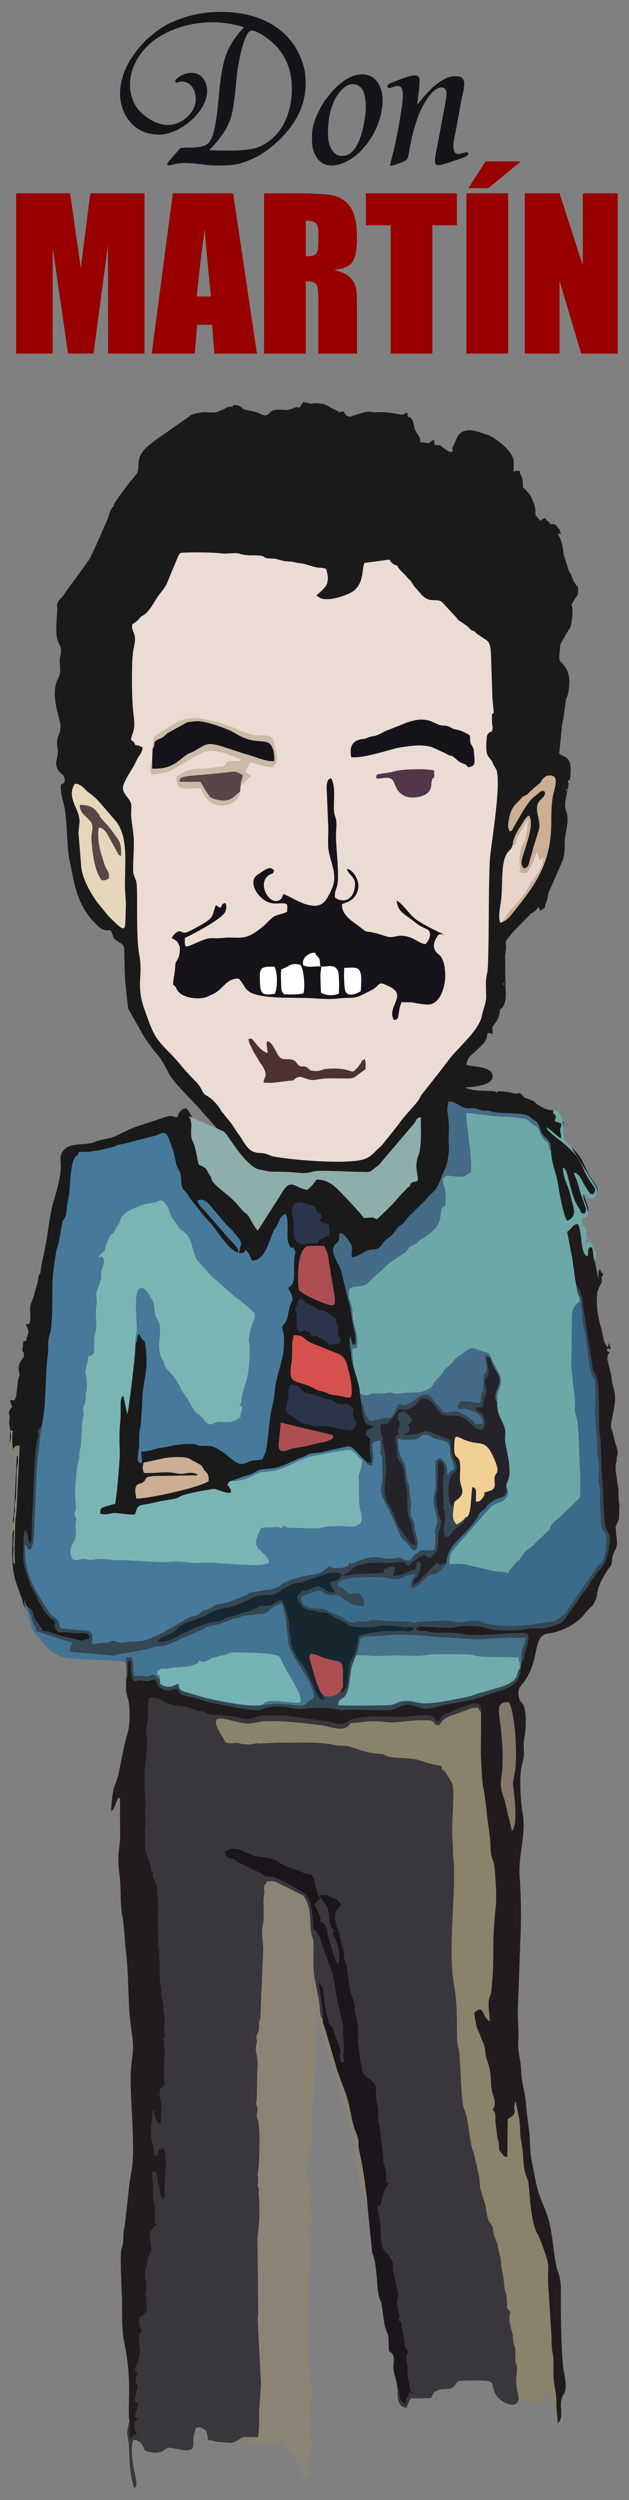 <?xml version="1.0" encoding="UTF-8"?>
<!DOCTYPE svg PUBLIC "-//W3C//DTD SVG 1.1//EN" "http://www.w3.org/Graphics/SVG/1.1/DTD/svg11.dtd">
<!-- Creator: CorelDRAW X8 -->
<svg xmlns="http://www.w3.org/2000/svg" xml:space="preserve" width="65mm" height="258mm" version="1.1" style="shape-rendering:geometricPrecision; text-rendering:geometricPrecision; image-rendering:optimizeQuality; fill-rule:evenodd; clip-rule:evenodd"
viewBox="0 0 6500 25800"
 xmlns:xlink="http://www.w3.org/1999/xlink">
 <rect x="0" y="0" width="6500" height="25800" fill="#808080" stroke="none"/>
 <defs>
  <style type="text/css">
   <![CDATA[
    .str0 {stroke:#1A1A1A;stroke-width:50}
    .fil0 {fill:#16131A}
    .fil16 {fill:#16272F}
    .fil4 {fill:#1A1A1A}
    .fil11 {fill:#1B161C}
    .fil7 {fill:#221B1D}
    .fil12 {fill:#25232A}
    .fil24 {fill:#2A354B}
    .fil9 {fill:#344753}
    .fil3 {fill:#39363C}
    .fil10 {fill:#3B6B8B}
    .fil14 {fill:#437493}
    .fil15 {fill:#446B88}
    .fil19 {fill:#45738B}
    .fil5 {fill:#47799A}
    .fil25 {fill:#4E3232}
    .fil30 {fill:#51364A}
    .fil29 {fill:#574646}
    .fil6 {fill:#6DA8A8}
    .fil13 {fill:#72ABAB}
    .fil17 {fill:#74B3B3}
    .fil8 {fill:#7AB5B4}
    .fil28 {fill:#84786A}
    .fil35 {fill:#8A836B}
    .fil34 {fill:#8B8474}
    .fil36 {fill:#8EADAD}
    .fil27 {fill:#AD4F52}
    .fil21 {fill:#CABAA7}
    .fil23 {fill:#CBAE94}
    .fil32 {fill:#D5D0B4}
    .fil20 {fill:#D6514E}
    .fil33 {fill:#D7CBC9}
    .fil18 {fill:#E5D7BB}
    .fil26 {fill:#E6D5C8}
    .fil2 {fill:#EADBD3}
    .fil22 {fill:#F2D093}
    .fil31 {fill:white}
    .fil1 {fill:#990000;fill-rule:nonzero}
   ]]>
  </style>
 </defs>
 <g id="Capa_x0020_1">
  <path class="fil0" d="M2165 1551c4,-14 13,-19 22,-28 49,-49 130,-154 157,-208 60,-119 66,-204 83,-335 8,-60 12,-126 19,-188 6,-60 16,-125 28,-184 7,-35 62,-293 125,-293 71,0 212,112 269,176l54 72c9,15 15,26 23,42 15,31 26,54 38,89 40,112 40,279 17,391 -38,187 -138,349 -316,428 -124,56 -371,38 -519,38zm-925 -591c0,86 23,173 63,240 77,126 191,189 344,189 52,0 93,-13 131,-26 52,-17 112,-54 156,-86 18,-13 27,-25 43,-37 30,-23 54,-53 78,-83 75,-93 125,-241 43,-349 -63,-84 -188,-65 -266,-1 -17,14 -20,14 -20,41 42,10 31,-7 61,-7 94,0 150,82 150,180 0,143 -144,269 -291,269 -132,0 -298,-115 -351,-237 -69,-158 -39,-330 54,-470 79,-118 174,-192 298,-251 190,-91 413,-122 630,-89 33,5 130,26 155,38 -3,12 -39,46 -53,65 -28,37 -51,64 -73,104 -8,13 -15,25 -22,39 -61,121 -79,243 -96,380 -18,139 -34,514 -114,600 -24,26 -39,32 -76,42 -54,15 -111,11 -165,13 -20,0 -31,4 -57,4 -25,37 -134,145 -134,164 0,30 49,4 106,-4 138,-20 264,20 404,20 181,0 251,-9 408,-87 73,-36 124,-78 185,-126 12,-9 17,-17 28,-26 12,-10 17,-13 28,-25 109,-110 198,-228 242,-379 37,-124 42,-278 3,-401 -116,-374 -453,-541 -844,-541 -192,0 -336,33 -488,96 -119,48 -189,108 -284,188l-58 61c-97,115 -173,228 -206,385 -5,27 -12,76 -12,107z"/>
  <path class="fil0" d="M4003 891c0,68 156,-94 160,81 1,34 -6,99 -11,137 -18,119 -52,317 -81,433l-37 148c-3,14 -7,20 5,20 25,0 141,-42 162,-61 20,-17 26,-86 31,-114 5,-23 9,-40 14,-63 19,-99 31,-141 62,-234 12,-35 26,-72 41,-104 5,-9 7,-16 11,-24 38,-69 118,-208 203,-208 75,0 47,113 39,162l-79 420c-48,251 -62,254 176,173 28,-10 134,-40 140,-63 9,-36 -40,-18 -46,-17 -17,5 -38,12 -58,12 -89,0 -33,-200 -25,-237l60 -331c16,-82 73,-234 -50,-234 -78,0 -86,8 -150,42 -17,10 -34,21 -51,34l-46 38c-57,56 -90,91 -138,153 -7,9 -13,15 -22,21 0,-42 23,-138 23,-257 0,-18 -11,-31 -24,-37 -44,-18 -184,41 -235,61 -23,9 -74,23 -74,49z"/>
  <path class="fil0" d="M3546 1608l-23 0c-90,0 -134,-124 -134,-219 0,-133 15,-240 66,-351 16,-33 30,-56 52,-83 8,-9 12,-17 21,-25 27,-27 66,-62 118,-62 52,0 89,33 106,70 60,130 11,367 -28,480 -26,75 -84,190 -178,190zm-322 -215c0,93 -1,158 52,236 97,144 295,65 407,-30 15,-12 27,-22 41,-36l69 -80c22,-31 42,-58 60,-90 80,-139 151,-391 52,-539 -66,-101 -183,-104 -282,-59 -66,29 -149,99 -197,156l-63 78c-66,97 -139,242 -139,364z"/>
  <path class="fil1" d="M1493 1995l0 1654 -376 0 -1 -1117 -150 1117 -263 0 -158 -1092 -1 1092 -377 0 0 -1654 556 0c16,100 33,218 51,352l61 420 98 -772 560 0z"/>
  <path id="1" class="fil1" d="M2409 1995l246 1654 -440 0 -23 -297 -155 0 -24 297 -445 0 218 -1654 623 0zm-229 1065c-20,-188 -42,-420 -65,-697 -42,318 -69,550 -81,697l146 0z"/>
  <path id="2" class="fil1" d="M2729 1995l304 0c203,0 341,7 412,23 72,16 131,56 176,120 45,65 68,167 68,308 0,129 -16,215 -48,260 -32,44 -95,70 -189,79 85,21 143,50 172,85 29,35 47,68 54,98 8,29 11,111 11,245l0 436 -399 0 0 -550c0,-89 -7,-143 -21,-165 -14,-21 -50,-31 -109,-31l0 746 -431 0 0 -1654zm431 282l0 368c48,0 81,-6 101,-20 19,-13 29,-56 29,-129l0 -91c0,-53 -10,-87 -28,-103 -19,-17 -53,-25 -102,-25z"/>
  <polygon id="3" class="fil1" points="4721,1995 4721,2325 4468,2325 4468,3649 4037,3649 4037,2325 3782,2325 3782,1995 "/>
  <path id="4" class="fil1" d="M5251 1995l0 1654 -431 0 0 -1654 431 0zm131 -329l-336 276 -207 0 179 -276 364 0z"/>
  <polygon id="5" class="fil1" points="6383,1995 6383,3649 6006,3649 5782,2897 5782,3649 5423,3649 5423,1995 5782,1995 6023,2740 6023,1995 "/>
  <path class="fil2" d="M2275 11498c11,5 2,-3 18,14 6,7 9,13 12,17 9,11 17,21 26,32 63,72 71,102 107,149 21,28 34,48 52,78 94,158 165,126 240,141 31,6 56,23 85,29 190,39 740,82 929,36 77,-19 113,-54 157,-98 21,-21 41,-37 66,-63l165 -206c91,-131 199,-220 231,-290l7 -14c5,-10 8,-12 12,-17l191 -243c36,-46 75,-100 107,-139 96,-116 293,-283 324,-435 15,-74 45,-134 45,-204 0,-81 -10,-165 10,-240 24,-87 10,-1000 31,-1203 17,-171 122,-787 60,-914l-26 -44c-10,-18 -9,-26 -19,-41 -38,-58 -65,-45 -52,-205 4,-48 2,-58 51,-68 2,-14 10,-42 10,-45 11,-33 8,4 1,-28 -10,-40 -5,-70 -6,-114l18 -14c0,-49 -9,-107 -13,-155l-16 -479c-3,-45 -9,-97 -35,-129 -15,-17 -3,-5 -20,-19l-101 -67c-51,-54 -29,-19 -64,-43l-33 -35c-2,-2 -4,-3 -6,-4l-53 -36c-1,-2 -4,-3 -6,-4l-24 -16c-17,-15 -5,-6 -18,-22l-9 -10c-1,-2 -3,-4 -4,-5 -2,-2 -4,-4 -5,-5l-95 -102c-2,-2 -7,-8 -9,-11l-35 -35c-69,-51 -130,15 -209,-75l-74 -84c-66,-107 -21,-29 -82,-104 -25,-31 -88,-77 -93,-116 -84,-10 -57,-57 -102,-63l-259 35c-2,-2 -6,2 -8,3 -49,47 -3,215 -125,297 -46,31 -222,96 -304,66 -2,-1 -6,-1 -7,-4 -2,-3 -5,-2 -8,-4l33 -30c33,-36 53,-51 63,-92 15,-67 3,-99 -14,-169 -39,-15 -56,-17 -95,-19 -45,-2 -128,-36 -163,-41 -46,-7 -49,-6 -93,-16 -39,-9 -69,-5 -107,-12 -31,-6 -58,-18 -86,-22 -35,-6 -69,1 -98,-11 -10,-4 -9,-12 -39,-18 -75,-16 -145,6 -234,-24 -43,-14 -128,5 -193,-3 -92,-13 -328,-13 -427,-5 -13,11 -15,13 -24,24l-8 10c-1,2 -2,5 -3,6l-125 301c-19,32 -41,61 -66,91l-36 52c-118,201 -129,145 -168,195 -53,68 -84,42 -87,99 -3,60 29,73 30,136 1,39 -17,100 -22,148 -15,132 -12,500 7,631 28,192 -26,175 -26,274 33,29 36,15 50,65 21,3 49,2 68,14 -9,39 -36,63 -56,104 -18,39 -31,64 -55,102 -113,184 -117,214 -29,324 37,47 23,68 23,139 1,93 24,181 28,275 3,105 -10,214 -7,316 2,65 25,74 34,123 17,91 -9,551 30,751 41,211 -41,299 57,572 97,274 106,291 295,482 63,65 125,152 219,244 106,104 65,130 141,172 53,28 126,111 148,167z"/>
  <path class="fil3" d="M1338 24978l-19 85c-4,35 -7,55 1,90 30,133 -3,297 66,524 27,-25 12,-1 23,-38 11,-41 -85,-318 -30,-458 104,-4 111,119 119,103 1,-2 3,6 5,8 4,3 117,44 189,-4 6,-4 2,-5 24,-16 3,-2 19,-9 20,-10 29,-8 102,19 181,24 12,1 25,0 36,-2 62,-11 41,-58 46,-126 2,-43 19,-62 23,-102 28,-4 27,-12 52,-4 6,2 37,18 43,23 23,19 30,71 32,106 75,6 71,20 141,22 58,2 84,15 130,-1 33,-12 69,-44 98,-50 38,-7 106,2 150,-1 19,-179 5,-195 12,-287l17 -267 -34 -655c-1,-30 4,-41 5,-83l-7 -764c18,-162 24,-217 18,-388 -2,-43 -8,-40 -5,-83 6,-93 -9,-18 -10,-73 -1,-44 11,12 1,-92 -4,-34 3,-48 7,-84 11,-101 16,-371 0,-468 -5,-33 -7,-27 -11,-40 -16,-48 -4,-39 -1,-84 4,-55 -13,-59 -14,-79 0,-2 5,-18 7,-32l7 -311c14,-170 -34,-168 -9,-271 13,-56 -8,-37 1,-79 4,-22 19,-29 24,-74 5,-51 -6,-43 12,-94 0,-3 2,-5 2,-7l31 -733c-30,-284 4,-157 5,-366 1,-85 -9,-114 3,-182 17,-96 -28,-54 22,-123l11 -16c60,-2 65,-8 110,16l231 115c2,1 5,2 7,3 2,1 5,2 7,3 46,23 75,130 81,176 10,69 5,165 21,230 13,53 19,39 20,102 3,372 -13,217 54,571 15,81 6,169 43,210 14,-67 -37,-290 -42,-377 76,48 30,147 94,364 18,62 -5,29 34,78 25,32 12,-1 27,53l63 180c18,27 -5,72 3,105 11,46 6,32 34,38 18,-28 -9,-44 -2,-83 11,-65 4,-142 -4,-208 -7,-46 3,-53 0,-99l-72 -313c0,-2 0,-5 0,-7 0,-3 0,-6 0,-8 -7,-64 -24,-145 -37,-203l-117 -323c-7,-41 -27,-65 -39,-88 -14,-29 -1,-13 -39,-37 0,-106 -22,-307 -78,-360 -39,-37 -232,-139 -300,-170l-14 -6c-2,-1 -4,-2 -7,-3 -33,-12 -8,-6 -49,-8 -74,-2 -62,-16 -108,-42 -2,-1 -5,-2 -7,-3l-114 -53c-17,-11 -18,-14 -38,-21 -123,-46 -62,-55 -131,-67 -32,-6 -47,-7 -61,-37l-9 -32c30,-24 -19,10 16,-14 18,-12 -5,-2 22,-11 45,-16 86,-7 124,4l130 55c36,17 125,8 240,54l32 19c57,48 144,59 219,96l44 17c2,1 9,4 12,5 48,14 5,-1 33,4 29,4 37,22 49,54l14 48c0,1 0,4 0,5l-2 10c1,22 9,14 18,44l3 18c9,42 17,39 30,70 -73,82 -66,32 -21,136 18,45 40,80 21,105 44,8 58,40 67,69 1,1 2,4 2,5 1,2 2,5 2,7 15,61 -4,22 23,102 40,120 33,141 91,262 30,-71 0,-219 -36,-279 -13,-22 -17,-17 -15,-43 2,-40 -8,-10 21,-34 -79,-19 -51,-155 -76,-227l-24 -44c-31,-32 -46,-50 -63,-93 63,0 72,-3 108,18 41,24 72,8 102,56 10,16 8,6 15,33 -63,59 -66,74 -56,172 3,25 49,139 60,202 8,52 29,92 27,141 -2,66 10,38 22,83 24,92 24,240 52,313 14,36 43,121 38,157 0,3 -3,6 -2,18l17 69c34,137 10,244 23,289l14 116c1,66 11,44 18,98 13,108 32,88 104,151 1,1 3,3 5,4 15,14 30,28 36,53 7,30 4,84 5,117 2,39 11,61 17,95 0,3 1,10 2,13 0,1 1,4 1,5l5 117c-1,42 5,26 13,50 0,1 1,4 2,5 7,42 1,-8 -2,18l33 293c7,27 -4,52 9,86 24,64 28,124 23,193l28 7 -16 33c-1,2 -3,4 -4,6 -2,2 -8,7 -10,10 -21,25 -49,139 -51,177 -29,25 2,0 -19,7l-16 6c0,21 8,76 10,82 35,96 8,266 45,355 1,2 20,27 22,29 42,43 38,27 58,76l10 15c1,1 3,4 3,5l12 24c2,7 -6,47 10,119l33 155c27,105 -11,63 2,178 4,35 16,61 19,81 8,52 -1,30 -11,56l35 25c-3,58 14,109 25,161l14 92c5,21 -6,-9 8,15 42,71 -17,-52 11,17 21,53 -11,14 -9,88 2,49 20,74 12,123l7 92c8,39 4,11 8,23 10,33 -2,137 57,101 -14,25 -34,16 -58,13 -3,50 -7,28 -21,60 -10,21 -11,39 -16,63 -85,-69 -45,-59 -67,-139 -8,-28 9,-9 -14,-27 0,104 -2,184 91,201 19,-30 24,-71 49,-99l207 -2c26,-48 24,-65 78,-85 43,-15 115,-2 144,-23 81,-61 -28,-77 260,-75 211,2 123,33 189,148 57,100 277,178 226,-22 -34,-132 -5,-188 -8,-262 -1,-27 -8,-27 -15,-52l-4 -153c-1,-1 -5,-12 -6,-13 -17,-44 -17,-75 -18,-115 -1,-17 -47,-126 -33,-208 5,-26 3,-16 8,-25 -55,-94 -25,30 -40,-162 -4,-47 -3,-19 -11,-45 -20,-67 -13,-152 -35,-222 -14,-45 -8,-121 -24,-160l-20 -85c-2,-65 -41,-92 -46,-157 -2,-34 -8,-58 -28,-85 -41,-56 15,29 -14,-17l-7 -14c-25,-58 -21,-142 -47,-199l-36 -123c-12,-46 -8,-89 -17,-142l-56 -244c-35,-50 -56,-351 -84,-409 -39,-80 -24,-121 -37,-173l-22 -384c-3,-102 -22,-107 -25,-177 -10,-220 5,-362 -34,-586 -59,-332 6,-830 1,-1195 -1,-79 -12,-121 -12,-197 -1,-68 -9,-118 -8,-197 1,-143 14,-261 12,-403 -1,-37 -5,-66 -16,-91l-43 -72c-2,-2 -4,-4 -5,-6 -2,-2 -3,-5 -4,-7 -48,-80 -50,-12 -55,-90 -50,-1 -167,-34 -211,-51 -105,-40 -270,-16 -361,-52 -11,-5 -28,-16 -30,-17l-89 -8c-81,-8 -73,-15 -139,-31l-126 -41c-20,-9 -97,-3 -128,-10 -188,-43 -407,-26 -618,-28l-137 7c-92,11 4,-17 -135,12l-81 -4c-85,-24 -29,-11 -119,-9 -15,0 -53,-2 -58,-13l-64 -107c-31,-61 -44,-83 -25,-129 3,-1 7,-2 10,-2 2,0 6,-1 9,-2 54,-4 106,13 160,26 102,26 146,33 252,9 146,-31 511,16 650,33 93,12 244,84 299,-21 89,-5 157,-21 243,-21 86,0 151,17 225,11 80,-7 162,-17 236,-20 26,-2 107,-3 128,3 57,17 17,43 80,50 30,-7 6,-69 170,-114l157 -59c28,-11 44,-9 76,-12l35 51c17,-183 -192,-48 -350,9 -81,29 -50,57 -98,86 -48,-30 -24,-47 -70,-60 -68,-20 -234,12 -314,11 -154,-1 -280,-14 -416,6 -108,16 -86,23 -167,61 -48,23 -121,-14 -175,-21l-386 -53c-34,-11 -173,-4 -224,-7 -86,-5 -110,17 -186,33 -30,6 -67,3 -95,-5 -171,-51 -295,-16 -363,-56 -46,-27 -26,-15 -76,-18 -36,-2 -35,-15 -75,-28 -137,-42 -167,-4 -317,-88 -43,-24 -61,-22 -117,-19 -18,83 -4,179 -19,251 -26,130 3,132 -2,225 -5,97 -12,161 -20,242 -12,132 -7,234 6,364 0,2 2,8 2,11 0,1 1,3 1,4l-5 20c-10,40 -2,121 1,164 4,49 -8,65 -7,116 1,46 10,76 4,122 -9,71 30,133 50,200 17,55 -10,61 41,89 -35,6 -1,58 11,85 26,61 26,173 30,234 1,9 0,56 -1,66l0 198c-5,41 5,93 -1,149 -2,17 7,50 11,86 16,139 -2,249 21,364l5 84c6,45 23,64 21,111 -3,56 16,104 14,158 -1,3 -4,26 -5,29 -11,50 5,76 6,128 -46,13 -22,-10 -13,31 12,49 7,183 4,245l-1 148c1,30 9,31 10,70 -3,2 -6,3 -8,4l-44 37c-8,19 -1,36 4,64 -25,-8 -37,-1 -19,-15 25,64 36,118 30,188l-3 41c4,32 1,48 -9,82 -38,-14 -25,-10 -40,-37l-28 -78c-3,-42 11,3 2,-24 -22,8 -12,10 -14,52 -6,93 -36,172 -4,268 15,47 18,128 28,151 46,-12 28,-45 40,-69 44,-8 -5,-3 49,-12 16,20 18,51 21,77 12,115 -8,229 -12,335 -1,30 15,65 2,93 -16,33 -16,18 -21,21l-21 -42c-19,-58 -4,-61 -16,-91 -15,-40 -13,-69 -16,-87 -1,-2 -1,-4 -2,-5 0,-2 -2,-5 -2,-6 -1,-2 -2,-5 -3,-7l-8 -45c-34,-2 -23,-5 -44,5 10,37 6,27 8,67 0,2 0,5 0,7 0,1 0,4 1,5 9,93 3,190 21,268 10,44 -1,96 2,140 4,75 -1,12 20,58 -30,11 -53,51 -76,79 14,45 5,84 15,131 11,48 0,74 -18,104 -18,29 -16,84 -29,116 -24,58 -4,119 0,181 11,153 -21,-2 0,148 27,194 -50,160 -67,196 -13,27 -1,93 11,115 6,14 9,13 14,23 -39,41 -26,18 -32,104l10 106c1,40 -35,171 -64,192 2,2 5,3 7,4l18 13c20,17 0,-15 11,13 -5,9 -20,69 -19,81 2,23 31,47 22,76 -1,2 -2,5 -3,6 -1,2 -2,5 -3,7 -7,19 -8,24 -11,38 -7,31 -10,50 -12,87l37 18 -12 60c-1,2 -5,6 -6,8l-22 72 40 19c-32,36 -42,-6 -43,80 0,28 8,61 34,78 -20,10 -71,20 -67,62 -36,-63 -2,-123 -17,-202z"/>
  <path class="fil4 str0" d="M1188 5307c-66,80 -114,321 -214,477l-22 34c-1,2 -6,9 -8,12 -62,90 -173,182 -198,293 57,-10 19,1 59,-20l6 52c0,30 -5,46 -6,96l64 -43c30,-18 23,-3 38,9 1,2 3,4 5,6l13 11c2,1 5,4 7,5l21 -19c29,11 44,24 69,18l23 -27c-21,-15 -39,-23 -70,-24 20,-18 10,1 23,-20l3 -25c8,32 -9,15 21,25 52,19 50,-19 97,-57l4 50 30 -31c13,27 1,11 28,32 -5,-4 -12,-12 -14,-2l-21 25c-3,3 -5,6 -7,8 -3,3 -6,6 -8,9l69 -10c-26,32 -15,-35 -27,48l64 -9c2,0 6,0 8,-1 -2,-31 -57,-46 -8,-84 12,29 -6,-27 2,16 1,3 3,12 3,14l5 16c25,-13 22,-12 51,0 3,1 10,4 12,5l34 -12c-7,49 3,8 -13,24l-20 12c-1,1 -5,2 -7,4l77 0c2,12 1,25 5,34 14,32 -7,16 28,29 12,-20 1,-34 -1,-49 -3,-33 5,-18 18,-55l-60 -34c0,0 -3,0 -3,-1 -2,0 12,-2 -14,-1 -24,1 -5,-1 -32,10l41 -39c8,-6 26,1 38,-9 12,-9 6,-6 13,-19 24,42 -26,50 66,48 -38,-79 41,62 -17,-22 -13,-19 -4,-1 -11,-18 -7,-14 -2,-3 -5,-18 -5,-25 -14,-22 -32,-37 -26,-21 0,6 -20,-27l-15 -23c0,-1 -2,-4 -2,-5 -4,-10 -4,-5 7,-16 10,21 -15,-29 5,18l54 63c2,-2 5,-9 5,-7 6,11 16,-23 23,-33 9,-15 3,-5 11,-19 12,-21 3,8 20,-38 -29,-8 -28,-6 -50,-19 18,-13 3,-1 14,-19l73 -70 -37 -79 18 -20c2,-1 4,-3 6,-4l48 -41c35,-31 16,-18 32,-39 20,-25 17,-20 60,-16 -1,-3 -7,-17 -7,-20 -4,-34 -17,-15 28,-33 3,-1 7,-2 10,-4 -12,-26 -25,-35 -28,-64 32,17 6,13 20,33 1,2 3,4 4,6 1,2 3,4 5,6l22 19c18,13 11,16 38,17 59,4 25,10 39,-19 -3,7 -18,5 -8,32 14,40 -25,-12 18,29l27 -55c8,-14 6,-24 32,-33 0,21 19,29 21,31 12,9 15,10 29,23 11,-9 31,-50 9,-25 81,37 60,17 138,6l59 -16c0,-3 1,-11 1,-9 0,2 1,-7 1,-8l-1 -7c0,1 -1,3 -1,5 2,2 9,7 11,8 1,0 4,3 6,4 1,0 5,3 6,4 1,0 4,2 6,3 -6,-7 14,-21 -15,-4l-14 24c19,13 58,31 78,-20 16,32 -1,10 30,16 2,0 5,0 7,0l20 1c2,1 4,1 6,1 2,1 26,47 46,-18l39 46 137 14c43,0 90,8 138,-7 20,26 1,14 30,38 25,-11 21,-18 44,-36l1 -64c2,5 10,6 19,-5 24,-30 18,-12 -1,-27l45 50c1,1 2,4 3,5l13 33c22,48 -15,16 33,42 21,-32 15,-70 -6,-95 -1,-1 -3,-2 -4,-3l21 -1c2,-1 6,-3 9,-4 2,-1 7,-3 10,-5 -4,-99 -20,-13 -20,-69 29,31 24,-13 46,69l54 36c11,19 3,33 3,66l15 -10c40,-25 -13,-19 56,3l17 -51c32,27 86,15 90,38 4,25 -7,-22 -2,19 6,38 27,34 56,27 6,50 -9,25 19,42 37,-15 50,-28 80,-45l13 49c1,-1 6,-7 7,-4 2,3 7,-3 9,-3 36,-7 4,-1 25,15l36 1c-7,29 5,37 33,70l63 4c18,-16 -9,6 9,-19 15,-21 8,-8 28,-14l28 -15c3,50 4,4 -9,35 -17,40 -15,-5 -12,35 29,-3 17,-4 40,-28 44,-44 53,-30 113,-26 46,3 2,-16 49,9 19,77 -25,-17 -9,41 60,7 21,-68 58,-98l70 -16c35,-6 51,-5 86,0 73,12 102,-4 168,-4 30,44 59,36 63,93 5,39 68,85 93,116 61,75 16,-3 82,104l74 84c79,90 140,24 209,75l35 35c2,3 7,9 9,11l95 102c1,1 3,3 5,5 1,1 3,3 4,5l9 10c13,16 1,7 18,22l24 16c2,1 5,2 6,4l53 36c2,1 4,2 6,4l33 35c35,24 13,-11 64,43l101 67c17,14 5,2 20,19 26,32 32,84 35,129l16 479c4,48 13,106 13,155l-18 14c1,44 -4,74 6,114 7,32 10,-5 -1,28 0,3 -8,31 -10,45 -49,10 -47,20 -51,68 -13,160 14,147 52,205 10,15 9,23 19,41l26 44c62,127 -43,743 -60,914 -21,203 -7,1116 -31,1203 -20,75 -10,159 -10,240 0,70 -30,130 -45,204 -31,152 -228,319 -324,435 -32,39 -71,93 -107,139l-191 243c-4,5 -7,7 -12,17l-7 14c-32,70 -140,159 -231,290l-165 206c-25,26 -45,42 -66,63 -44,44 -80,79 -157,98 -189,46 -739,3 -929,-36 -29,-6 -54,-23 -85,-29 -75,-15 -146,17 -240,-141 -18,-30 -31,-50 -52,-78 -36,-47 -44,-77 -107,-149 -9,-11 -17,-21 -26,-32 -3,-4 -6,-10 -12,-17 -16,-17 -7,-9 -18,-14l-44 -13c43,114 3,33 10,78 36,16 25,-7 49,15 0,0 -10,-16 -12,7l8 20c4,4 19,17 27,24l62 77c17,24 24,33 42,55l82 105c27,50 43,88 106,91 -2,1 -6,-32 -4,5 1,29 -3,0 4,24 21,8 92,37 109,41 41,9 42,-4 138,13l274 24c43,1 83,-10 128,-10l433 6c141,-30 126,4 210,-90 16,-18 1,-4 15,-15 31,-26 -1,1 25,-16 54,-35 -20,41 23,-22l162 -175c47,-45 21,-44 71,-87l80 -105c45,-57 42,-45 92,-46 -21,97 42,195 -18,419 -62,227 76,312 -111,319 -23,8 -54,49 -81,75 -33,31 -60,75 -142,153 -1,1 -3,3 -4,5l-111 106c-53,-11 -22,-18 -60,-16 -18,1 -51,6 -77,5 -26,-41 -268,-301 -319,-339 -44,-32 -99,-59 -169,-58 -31,36 -37,59 -98,106 -138,-16 -165,-142 -275,52l-236 369c-31,-27 -69,-108 -95,-148 -24,-36 -33,-28 -60,-57 -47,-49 -62,-82 -150,-155 -38,-32 -148,-116 -168,-158 -16,-34 -2,-24 -27,-60 -34,-51 -22,-59 -72,-85 -42,-22 -39,-6 -50,-67 -13,-69 -25,-139 -52,-195 -36,-76 7,-165 -26,-231 -4,-8 -40,-73 -48,-80 -40,10 -45,32 -65,93 -88,-3 -59,-33 -162,4 -142,52 -243,68 -417,153 -50,23 -75,42 -129,55 -56,13 -107,18 -154,39 -90,40 -246,6 -308,74 -67,75 5,84 -50,325 -29,129 -59,202 -79,302 -20,104 -33,216 -52,323 -19,107 -47,207 -59,315 -38,52 -4,31 -45,152 -9,28 -17,56 -21,77 -14,56 -39,81 -39,135l2 51c-1,35 4,33 -4,77 -1,2 -2,10 -3,13 -7,42 0,33 -28,36 38,79 -8,90 -10,177l-29 0c-11,123 -12,31 4,84 24,82 -37,83 -49,157 -4,28 4,70 15,93 -20,60 -3,-39 -23,46l-18 159c-7,39 -15,30 -18,71l-39 0c21,78 28,-25 19,78 -29,11 -8,-31 -31,8 -17,30 -1,18 1,62 1,43 -15,54 8,137 -8,86 -11,120 3,207 -5,-11 -25,2 9,-27 36,-31 -17,-15 59,-23l-30 609c0,71 -16,134 -17,208 -2,179 -26,427 35,595 15,41 43,130 59,158 8,50 15,82 41,103 70,29 37,53 72,119l39 56c93,126 -24,31 136,86 127,43 114,39 243,63 17,3 46,15 49,15 24,5 45,-15 92,-15 6,-76 -63,-58 -129,-59 -16,0 -33,-1 -49,-3 -107,-17 -53,-3 -109,-7 -62,-4 -31,3 -48,-19 -53,-57 17,-61 -51,-115 -72,-57 -131,-167 -168,-253 -28,-63 -22,-13 -81,-174 -71,-196 -40,-179 -45,-403l5 -59c9,-27 0,-10 16,-29 44,54 9,94 49,141 23,-41 13,-227 19,-297 18,-222 18,-564 46,-744 10,-70 38,-110 1,-115 53,-33 -4,-22 49,-49 53,-225 34,-503 65,-737 11,-80 -4,-163 21,-222 1,-2 2,-4 3,-7l8 -34c21,-161 13,-349 17,-503 2,-74 31,-296 50,-354 25,-75 34,-169 50,-247 12,-57 17,-25 33,-70 17,-48 13,-115 28,-170 27,-95 14,-356 71,-440 22,-32 32,-10 40,-58 150,3 159,-14 211,-16l164 -40c69,-39 -41,11 17,-11 29,-12 106,-17 159,-39l227 -58c66,-13 119,-90 164,58l23 65c25,57 35,157 51,194 17,39 39,53 40,104 4,163 28,108 88,212 1,2 2,4 3,6l79 101c35,39 34,54 131,153 52,54 199,298 292,310 -5,-54 -16,-49 -44,-85 -17,-23 -37,-40 -57,-62l-219 -252c-36,-47 -90,-77 -103,-138 44,-22 82,1 117,34l176 208c26,30 45,38 73,75l22 27c107,119 47,92 44,202 40,-6 57,-5 68,-38 56,69 29,39 64,112 131,3 175,-197 218,-295 17,-37 24,-35 40,-67 18,-36 41,-109 87,-119 48,72 2,221 34,307 31,83 43,5 60,62 19,23 1,53 -2,92 -10,126 18,232 -36,281 -15,14 -12,-1 -25,24 13,33 33,49 40,93 8,46 -16,55 -27,100 -24,100 -13,128 -76,201 6,81 19,41 18,177 -2,194 -83,299 -98,521 -3,43 -21,119 -32,163 -20,76 -42,408 -64,447 -41,77 -2,63 -125,77 -39,5 -78,29 -113,35 -64,10 -157,-100 -214,-131 -24,-14 -8,-4 -30,-19l-44 -23c0,-1 -21,-8 -21,-8 -45,-13 -103,1 -149,-10 -35,-8 -1,-14 -59,-15 -106,-2 -177,9 -272,32 -23,5 -62,6 -86,13 -87,25 -58,23 -168,35 -3,63 18,71 1,120 -44,-18 -45,-20 -27,-151 7,-54 1,-108 6,-162 5,-55 18,-73 19,-147 2,-67 9,-105 10,-167 6,-268 78,-301 27,-634 -52,-31 -34,-44 -62,-75 -20,30 -13,81 -35,107 7,66 -70,694 -83,718 -7,-12 -33,-154 -40,-184 -45,36 -5,-12 -23,28 -13,29 0,159 -11,250 -11,92 -8,198 -4,291 3,69 -34,502 -49,543l-108 31c-34,14 -48,14 -45,71 78,21 101,-13 169,-6 55,6 142,18 190,14 32,-95 16,-90 148,-111l120 -27c42,-7 149,-20 181,-37l17 -11c45,-26 221,-57 280,-67 64,-10 64,-18 126,5 202,76 91,-44 83,-60 13,-24 15,-33 41,-38l108 -40c2,-1 5,-2 8,-3 175,-44 126,-77 245,-81 164,-7 237,-74 364,-117 95,-32 19,-37 187,-52 41,-3 21,-3 45,-10l251 -55c48,2 82,56 132,106 20,20 48,50 60,60l42 7c6,-57 -2,-72 -9,-118 -6,-43 0,-88 0,-131l-22 -18c-2,-2 -13,-13 -14,-14 -5,-10 -5,-27 -4,-47l76 -49c-23,-16 -114,31 -125,-232l-17 -113c2,-70 -55,-225 -68,-282 -2,-3 -4,-9 -4,-8l-14 -61c-7,-86 -29,-205 -13,-231 12,28 18,60 31,87 16,-12 32,-5 22,-85 -4,-30 -7,-54 -14,-80 -34,-142 -25,-204 -61,-304l-70 -291c-23,-83 -139,-218 -55,-286 45,-35 24,-36 38,-110 42,4 54,24 99,86 44,60 24,81 25,162 65,0 120,-55 178,-73 31,-11 47,-1 78,-10 46,-13 58,-55 86,-84 29,-31 57,-39 89,-78 27,-34 40,-63 78,-87 50,-30 30,-43 121,-126l130 -127c14,-16 22,-28 35,-43 39,-42 63,-39 113,-146 18,-39 28,-82 48,-119 1,-1 3,-4 4,-6 35,-67 53,-210 43,-285 -8,-65 16,-140 -12,-302 -11,-63 13,-104 9,-123 25,10 45,2 78,22 148,93 112,24 234,63 79,26 52,-1 133,22l34 7c152,20 310,-7 379,60 39,39 52,24 74,70 28,61 18,82 71,131 44,40 52,53 58,138 4,145 53,210 75,364 9,66 58,325 91,357 117,-44 58,-145 38,-246 -22,-113 -81,-185 -83,-302 27,14 12,2 27,22 27,34 58,250 112,349 10,20 21,35 33,55 26,46 4,37 50,50 14,-17 8,-1 15,-29 4,-19 4,-6 1,-29l-55 -154c-10,-38 -19,-71 -30,-108 -11,-36 -31,-71 -40,-104 56,7 74,60 100,109l56 90c33,33 -4,16 46,24 34,-53 20,-60 -12,-105 -144,-201 -66,-235 -319,-440 -38,-30 -139,-100 -156,-147 42,15 117,102 154,114 1,-45 -9,-59 -9,-85 0,-35 13,-15 11,-68l-66 -23c3,-37 7,-16 10,-57 -12,-11 -21,-17 -30,-30 -62,-1 -111,-27 -155,-53 -84,-50 -6,-31 -131,-74 -44,-15 -26,-18 -57,-43 -8,-7 5,-11 -27,-6l-9 3c-2,0 -14,0 -16,0 -1,0 -4,-1 -6,-1 -64,-15 -74,-22 -171,-22l69 29c-79,0 -321,-1 -364,20 12,-43 7,-21 48,-23 109,-5 123,-16 238,-7 -20,-26 -35,-22 -82,-23 -61,-3 -158,-2 -216,-23 -19,-6 -30,-9 -47,-13l0 -49 109 -10c47,-8 156,-26 167,-69 20,-80 -138,-84 -191,-94 -37,-6 -49,-13 -85,-14 3,-36 24,-101 45,-122 27,-28 57,-53 87,-81l59 -58c54,-65 7,-129 85,-113 -8,-98 49,-63 74,-191 10,-51 -4,-39 34,-64 18,-34 29,-56 30,-108 1,-23 -1,-46 -2,-68 -3,-42 -2,-14 1,-60 -1,-3 -2,-9 -3,-7l-4 -286c26,-141 -2,-74 8,-139 8,-51 201,-236 243,-279 16,-17 24,-29 45,-38 45,-20 72,-88 115,-117 -13,48 -28,19 -18,57l8 22c28,-21 7,-1 13,-25l25 -67c0,0 4,-19 4,-19 2,-22 6,-3 -3,-17l161 -371c14,-41 16,-117 16,-170 0,-103 53,-219 16,-311 -38,-95 22,-212 24,-313l-68 108c-31,86 -2,2 -1,64 0,47 -18,39 -54,43 7,-68 18,-82 36,-134 18,-55 -2,-53 22,-120 -31,-17 -39,-43 -46,-68 0,-2 -1,-6 -2,-7l-5 -15c-23,7 -28,3 -50,11 -40,13 -66,30 -88,66l-20 -41c6,64 14,26 -22,43 6,-33 13,-40 1,-74 -40,-18 -61,14 -10,-69 -12,-16 -18,-28 -30,-45 -35,16 -18,16 -61,21 8,-30 6,-53 18,-81l-8 2c-21,-12 -37,-14 -42,-29 -2,-4 -6,-3 -8,-5 -2,-46 10,-29 11,-122 34,12 5,2 21,16 14,12 5,19 27,22 -12,-29 -21,-99 -9,-134 0,-2 3,-3 3,-8 1,-4 3,-5 4,-7 -32,-2 -1,1 -27,-16l-39 -27c59,-84 4,38 49,-19 -25,-10 -20,-2 -44,-16 -2,-35 8,-59 25,-89 -27,-14 -7,6 -49,-10l25 -23c26,-41 -21,-34 -27,-55 -1,-3 -4,-3 -6,-4 99,-13 61,1 76,-69 -51,-25 -41,-8 -44,-57l-17 -74 34 3c1,1 5,7 30,8l-26 -41c-1,-3 -6,-10 -7,-12l-82 -65c-11,-11 -5,-5 -14,-18 10,-7 21,-15 32,-21l2 9c9,28 -15,-30 3,9l10 13c1,1 3,3 4,3l33 15 15 -41 -51 -12c20,-63 38,-27 13,-58 -18,48 5,39 -55,49 21,-56 26,-64 78,-94 -8,-27 9,-11 -42,-19l17 -30c2,-13 1,8 -3,-15l-3 -54c-54,-12 -32,23 -41,-30 -60,2 6,30 -66,10 20,-66 53,-32 56,-66 0,-1 1,-3 2,-3l-74 -25c-16,-7 30,19 -17,-6 -21,-10 -30,-27 -23,-54 7,-30 10,38 4,-13 -25,-2 -12,-2 -22,19 -3,-2 -5,-6 -6,-8 -19,-26 -35,-31 -60,-50 39,-74 17,11 13,-31 -1,-14 -14,20 -6,-22 -6,43 -5,31 -44,40 9,-53 17,-39 42,-71 -17,-9 -15,5 -43,12 14,-60 16,-16 22,-60 -48,4 -13,16 -73,24 -6,-38 -4,-4 -20,-40 -14,-31 -25,-19 -6,-63 -23,4 -22,14 -51,22 -7,-23 -2,-21 -21,-29 0,1 26,19 -30,38 -18,-22 -11,-3 -15,-37 -2,-19 3,-32 17,-20 -51,-32 -8,-27 -90,-40l17 -16c2,-3 4,-5 7,-7l29 -24 -78 -35c-2,-2 -5,-3 -7,-5 -11,-10 -6,10 -15,-17 -7,-20 -27,26 3,-18 14,-21 31,-28 26,-4 3,-19 -1,-4 -14,-17 -2,-2 -7,-8 -9,-10 -56,-50 36,13 -22,-15l-42 -18c-16,-9 -24,-13 -42,-21 31,-34 36,-18 37,-21 0,-2 1,2 2,4 -2,-1 -11,-11 -11,-13 0,-2 0,-6 0,-8 1,-2 2,-6 3,-8l7 -20c16,13 11,7 25,25 1,2 6,14 7,17 -19,-20 -36,-15 -11,-53 -13,-9 -17,-9 -40,-11 3,-1 5,-5 2,4 0,3 0,14 -22,25 -11,-9 -22,-15 -29,-37l-35 19 53 20c-4,28 1,11 -9,36 -8,20 -8,16 -19,30 -36,-6 -105,-28 -24,-42 -22,1 -38,-2 -49,-4l-50 -20 31 -10c16,-5 13,-2 26,-10 -12,-4 -17,-7 -22,-10 -34,-26 9,13 -18,-19l30 -39c-25,-9 -17,-12 -42,-3l-20 -50c-26,2 -23,4 -39,18l-19 -38c-7,-14 -13,-31 1,-36 -33,1 -34,-17 -52,-26 -15,-7 -40,3 -75,1l3 45 -30 -21c-8,-12 1,2 -11,-13 -11,-12 -5,15 -16,-20 34,-12 4,-27 64,-18 -23,-14 -1,-6 -23,-8 -42,-4 -51,-4 -67,42 -2,-2 -3,-5 -4,-7 -28,-39 -27,-11 -63,-29 1,7 6,25 6,28 -1,31 7,11 -9,31 -34,-16 -43,-47 -70,-72 -6,-6 -12,-12 -19,-19l1 29c0,1 0,7 0,6 0,-1 0,4 -1,6 -67,-24 56,34 -19,-13 -2,-1 -4,-3 -6,-4 -1,0 -3,-2 -5,-2l-41 -8c-1,-1 -4,-2 -6,-2l-37 -8c3,47 2,46 -24,74 -12,-10 -5,-3 -15,-17 -7,-9 -1,0 -12,-18l-16 -32c-20,24 -15,24 -55,32 -1,-2 -2,-5 -3,-6 -11,-28 -5,-55 -26,-65l-4 44c-34,-14 -25,-2 -36,-32 0,3 3,11 3,13 -1,3 -8,28 -54,23 1,-42 -6,-33 25,-46l-27 -18c-42,-7 -9,11 -48,22 -35,10 -27,1 -37,-4l-63 49c-1,-1 -4,4 -5,5l-40 -15c-13,42 12,26 -18,29 -55,4 -1,-36 -43,-44 -12,-3 -4,3 -17,17l-9 -19c-6,-6 14,-6 -12,-6 -36,0 -19,6 -26,10 -2,1 -6,3 -7,4l-15 9c-3,-2 -5,-4 -7,-5 -1,0 -5,-3 -6,-3 -19,-10 -34,-8 -48,-24 -6,-7 -5,-12 -10,-20 -19,25 2,15 -38,19l1 -51c42,-20 16,-2 47,-6 -21,-17 -13,-48 -36,-62 -27,-16 -11,3 -24,0 -15,-4 -7,2 -15,-20 0,31 1,37 -34,47 -37,10 -12,-8 -47,2 -13,-24 16,-7 0,-37 -54,6 -89,25 -137,-24 -35,17 -12,18 -61,14l19 -26c14,-23 11,-25 -1,-71 -14,59 -18,30 -35,71 -9,23 4,24 -22,35 -18,-38 -7,-15 -1,-59 -11,17 -7,8 -26,19 -15,9 -13,3 -31,19 -3,-10 -6,-23 -9,-30 -11,-19 -14,-9 -25,-21 -12,-14 0,-10 -15,-35 -26,37 3,31 0,86 -50,-22 -48,-16 -69,11 -1,-2 -3,-5 -4,-6l-26 -25 -9 41 -17 -30c-7,-11 -3,7 -14,-21 16,-24 23,-7 43,-47 8,-16 5,-19 -12,-30 -27,8 -21,21 -56,32 23,47 12,-22 18,44l-58 8c0,-3 1,-6 2,-8l5 -28c-53,8 -76,-16 -115,2l-68 42c-2,1 -5,3 -7,5l-20 15c-4,-38 19,-29 1,-63l-37 -58 -15 25 -39 -33c-18,-14 -28,-11 -41,-4 6,29 14,-6 28,31l-52 37c-4,-28 -4,-20 -6,-39 -3,-34 14,6 -3,-26 -57,6 4,43 -59,20 -11,30 48,3 -12,28 -18,-42 -25,-47 21,-53 -44,-22 -18,3 -57,0 -54,-5 10,-10 -50,-16 -9,19 4,2 -9,27l-42 -20c-35,-13 2,15 -36,-17 7,33 28,40 18,85 -11,57 -30,-4 2,62 -89,-5 -1,10 -52,-50 14,-13 25,-19 30,-40 -24,-12 -19,13 -25,-13 -6,-25 -2,-12 13,-23l-59 20c12,-33 4,-12 25,-31 11,-9 14,-9 25,-20 -59,7 -90,42 -155,40l-10 -11c-2,-2 -8,-10 -9,-12 -6,-8 -7,-11 -12,-18l-44 45c16,10 16,2 35,2l-29 64c-19,-18 -36,-27 -61,-23 -36,6 -41,16 -79,22 -4,-93 12,-22 47,-40 -18,-14 -42,-29 -63,-31 -43,-5 -59,-13 -65,10l57 15c-19,27 15,3 -22,27 -25,16 -36,-9 -58,-20l-19 37c28,15 3,-3 34,6l14 6c-28,9 -5,-2 -27,12 -8,5 -11,7 -16,13 -10,12 -12,27 -15,44 -37,-4 -45,-16 -68,-13 -20,3 -11,13 -63,11 6,-73 9,18 31,-68 8,-28 8,-41 -18,-58l-2 47 -70 10c10,19 -1,3 15,12l18 7c-4,8 -10,18 -10,19l-1 26c0,1 0,5 0,6l-51 20c-28,8 -9,12 -59,10 -2,21 17,-20 3,13 0,1 -1,4 -2,4l-15 11c-18,-13 -5,3 -11,-20l-17 -72c38,9 19,8 51,22l-2 -35c-40,14 -20,9 -61,0 11,-57 34,-61 34,-122z"/>
  <path class="fil5" d="M428 14729c-19,101 -16,156 -28,237 -35,237 -27,517 -44,757 -6,72 1,138 -15,200l-14 53c-11,17 -5,15 -36,17 -9,-14 -10,-25 -11,-26l-22 -33c-11,259 61,406 177,591l30 48c55,82 40,69 110,128 51,44 29,55 53,104 87,1 127,18 226,19 117,1 103,53 96,141l82 -6c24,-5 51,-6 77,-9 29,-2 9,-1 34,-11 51,-19 60,18 119,11 234,-25 169,17 422,-101l274 -159c31,-13 56,-11 84,-24 25,-13 34,-33 61,-45 29,-13 49,-7 80,-30 52,-39 26,-28 156,-49l220 -86c25,-22 -6,-12 37,-21l136 -26c24,0 56,4 84,-12l58 -19c29,-12 30,-31 62,-45 204,-89 286,-67 381,-105l94 -67c21,26 -3,16 48,20 37,3 91,1 125,-18 27,-15 23,-8 29,-41 35,17 -19,34 86,-11 192,-84 255,-6 376,-29 59,-12 59,-9 106,14 73,35 69,-31 120,-61 33,-19 42,-42 92,-39 111,8 99,16 107,-117 7,-116 -32,-16 12,-136 19,-49 -3,-112 -17,-168 -32,-126 0,-134 7,-234 5,-84 -9,-183 1,-267 39,-30 40,-37 78,2 45,46 34,91 44,148 2,-2 4,-9 5,-7l9 -14c13,-16 3,-6 15,-17 9,-7 22,-10 36,-23 3,-93 -39,-85 -40,-207 -1,-88 -73,-89 -146,-106 -49,-12 -47,-34 -91,-41 -81,-13 -63,44 -136,48l-119 4c-51,-3 27,-14 -46,-11 8,218 49,197 73,270 15,49 8,110 22,156 10,34 14,2 21,64 3,30 2,53 8,83 10,54 16,88 8,152 -14,114 28,49 45,207 8,79 57,142 7,216 -43,-2 -45,-14 -68,-47 -46,-63 -63,-43 -94,-112l-74 -172c-8,-22 -19,-38 -29,-59 -150,-297 -75,-166 -79,-405 -1,-57 -3,-110 -3,-168 -21,-63 -21,23 -17,-58 2,-40 2,-71 1,-112 -50,4 -61,12 -87,34 -3,49 26,168 -1,206 -4,7 22,25 -27,12 -34,-9 -12,3 -27,-26 -12,-10 -40,-40 -60,-60 -50,-50 -84,-104 -132,-106l-251 55c-24,7 -4,7 -45,10 -168,15 -92,20 -187,52 -127,43 -200,110 -364,117 -119,4 -70,37 -245,81 -3,1 -6,2 -8,3l-108 40c186,8 214,-87 351,-94 220,-13 297,-120 494,-164 56,-13 355,-68 381,-62 44,10 88,76 124,105 0,57 -11,87 -29,139 -13,39 0,92 -2,173 -3,231 22,187 28,286 2,33 3,-17 -1,18 -3,31 -13,35 -31,51l-41 18c-21,3 -70,1 -101,-2 -36,-3 -165,-4 -201,6 -101,30 -221,8 -326,10 -34,0 -84,3 -103,-28 -31,53 -26,14 -99,21 -51,5 -75,1 -132,7 -108,179 -43,206 28,273 27,27 46,49 49,87 -98,62 -530,-14 -692,1 -102,10 -185,-16 -280,-14 -49,1 -88,10 -148,8l-285 -17c-56,-1 -75,-8 -115,-4 -89,8 -174,-20 -254,-11 -89,10 -42,14 -126,0 -52,-9 -80,22 -115,7 -34,-15 -42,-66 -33,-114 16,-87 65,-58 50,-223 -3,-36 2,-34 4,-59 4,-59 -7,-33 -13,-61 -11,-46 21,-40 10,-126 -16,-118 2,-267 17,-388 3,-21 10,-36 16,-63 5,-29 2,-47 5,-73 4,-39 16,-32 17,-112l13 -214c4,-30 12,-31 14,-62 1,-48 -13,-20 -6,-66 8,-47 31,-37 26,-121 -3,-64 23,-26 10,-186 -4,-63 -22,-49 -6,-113 12,-47 19,-63 20,-117 36,-7 38,-14 63,-34 2,-52 -1,-109 2,-159 4,-55 21,-62 21,-138 0,-56 -5,-108 -5,-140 0,-48 16,-73 9,-120 -11,-76 7,-96 27,-156l5 -16c0,-2 2,-4 2,-5 26,-59 5,-73 16,-117 9,-35 42,-94 18,-132 -15,-25 -25,-11 -51,2 12,-20 16,-35 41,-57l26 -16c0,-39 48,-160 64,-173 20,-14 17,7 45,-50 11,-24 6,-13 22,-36 24,-34 18,-28 32,-70 29,-86 217,-150 289,-163l66 -8c2,-1 5,-2 7,-3 32,-12 55,-38 91,1 4,5 38,52 39,56l9 31c14,49 44,92 76,133 39,52 25,46 82,87 80,57 82,207 132,290l169 185c80,60 195,175 249,213 5,4 20,11 30,18l126 111c2,2 5,4 7,5l13 12c1,24 1,44 -3,68l-24 58c-18,30 -22,101 -32,143 -8,33 -6,-6 -1,18l10 67c0,105 -8,287 -47,380l-34 123c-2,49 -11,75 -25,117 -9,-9 5,-11 21,-11 1,0 5,0 8,1 -4,56 -18,42 -20,116 -13,5 -10,1 -22,8 -47,24 40,-24 -24,16 -10,6 14,0 -28,13 -1,1 -31,6 -34,7 -53,7 -104,-8 -134,2 -54,19 -69,43 -120,-4l-35 -45c-58,-63 -41,3 -138,-173l-71 -105c-90,-194 -153,-190 -181,-272 -14,-41 -9,-28 -24,-57 -73,-143 26,-286 -48,-405 -24,-40 -25,-76 -31,-126 -10,-83 -13,-52 -45,-112 -5,-8 -11,-21 -14,-26 -24,-40 -80,-92 -112,-28 -36,72 -9,325 -9,385 -1,57 -21,110 -15,165 22,-26 15,-77 35,-107 28,31 10,44 62,75 51,333 -21,366 -27,634 -1,62 -8,100 -10,167 -1,74 -14,92 -19,147 -5,54 1,108 -6,162 -18,131 -17,133 27,151 17,-49 -4,-57 -1,-120 110,-12 81,-10 168,-35 24,-7 63,-8 86,-13 95,-23 166,-34 272,-32 58,1 24,7 59,15 46,11 104,-3 149,10 0,0 21,7 21,8l44 23c22,15 6,5 30,19 57,31 150,141 214,131 35,-6 74,-30 113,-35 123,-14 84,0 125,-77 22,-39 44,-371 64,-447 11,-44 29,-120 32,-163 15,-222 96,-327 98,-521 1,-136 -12,-96 -18,-177 63,-73 52,-101 76,-201 11,-45 35,-54 27,-100 -7,-44 -27,-60 -40,-93 13,-25 10,-10 25,-24 54,-49 26,-155 36,-281 3,-39 21,-69 2,-92 -17,-57 -29,21 -60,-62 -32,-86 14,-235 -34,-307 -46,10 -69,83 -87,119 -16,32 -23,30 -40,67 -43,98 -87,298 -218,295 -35,-73 -8,-43 -64,-112 -11,33 -28,32 -68,38 3,-110 63,-83 -44,-202l-22 -27c-28,-37 -47,-45 -73,-75l-176 -208c-35,-33 -73,-56 -117,-34 13,61 67,91 103,138l219 252c20,22 40,39 57,62 28,36 39,31 44,85 -93,-12 -240,-256 -292,-310 -97,-99 -96,-114 -131,-153l-79 -101c-1,-2 -2,-4 -3,-6 -60,-104 -84,-49 -88,-212 -1,-51 -23,-65 -40,-104 -16,-37 -26,-137 -51,-194l-23 -65c-45,-148 -98,-71 -164,-58l-227 58c-53,22 -130,27 -159,39 -58,22 52,-28 -17,11l-164 40c-52,2 -61,19 -211,16 -8,48 -18,26 -40,58 -57,84 -44,345 -71,440 -15,55 -11,122 -28,170 -16,45 -21,13 -33,70 -16,78 -25,172 -50,247 -19,58 -48,280 -50,354 -4,154 4,342 -17,503l-8 34c-1,3 -2,5 -3,7 -25,59 -10,142 -21,222 -31,234 -12,512 -65,737z"/>
  <path class="fil4 str0" d="M1200 5238l28 17c-14,22 -32,15 -40,52 0,61 -23,65 -34,122 41,9 21,14 61,0l2 35c-32,-14 -13,-13 -51,-22l17 72c6,23 -7,7 11,20l15 -11c1,0 2,-3 2,-4 14,-33 -5,8 -3,-13 50,2 31,-2 59,-10l51 -20c0,-1 0,-5 0,-6l1 -26c0,-1 6,-11 10,-19l-18 -7c-16,-9 -5,7 -15,-12l70 -10 2 -47c26,17 26,30 18,58 -22,86 -25,-5 -31,68 52,2 43,-8 63,-11 23,-3 31,9 68,13 3,-17 5,-32 15,-44 5,-6 8,-8 16,-13 22,-14 -1,-3 27,-12l-14 -6c-31,-9 -6,9 -34,-6l19 -37c22,11 33,36 58,20 37,-24 3,0 22,-27l-57 -15c6,-23 22,-15 65,-10 21,2 45,17 63,31 -35,18 -51,-53 -47,40 38,-6 43,-16 79,-22 25,-4 42,5 61,23l29 -64c-19,0 -19,8 -35,-2l44 -45c5,7 6,10 12,18 1,2 7,10 9,12l10 11c65,2 96,-33 155,-40 -11,11 -14,11 -25,20 -21,19 -13,-2 -25,31l59 -20c-15,11 -19,-2 -13,23 6,26 1,1 25,13 -5,21 -16,27 -30,40 51,60 -37,45 52,50 -32,-66 -13,-5 -2,-62 10,-45 -11,-52 -18,-85 38,32 1,4 36,17l42 20c13,-25 0,-8 9,-27 60,6 -4,11 50,16 39,3 13,-22 57,0 -46,6 -39,11 -21,53 60,-25 1,2 12,-28 63,23 2,-14 59,-20 17,32 0,-8 3,26 2,19 2,11 6,39l52 -37c-14,-37 -22,-2 -28,-31 13,-7 23,-10 41,4l39 33 15 -25 37 58c18,34 -5,25 -1,63l20 -15c2,-2 5,-4 7,-5l68 -42c39,-18 62,6 115,-2l-5 28c-1,2 -2,5 -2,8l58 -8c-6,-66 5,3 -18,-44 35,-11 29,-24 56,-32 17,11 20,14 12,30 -20,40 -27,23 -43,47 11,28 7,10 14,21l17 30 9 -41 26 25c1,1 3,4 4,6 21,-27 19,-33 69,-11 3,-55 -26,-49 0,-86 15,25 3,21 15,35 11,12 14,2 25,21 3,7 6,20 9,30 18,-16 16,-10 31,-19 19,-11 15,-2 26,-19 -6,44 -17,21 1,59 26,-11 13,-12 22,-35 17,-41 21,-12 35,-71 12,46 15,48 1,71l-19 26c49,4 26,3 61,-14 48,49 83,30 137,24 16,30 -13,13 0,37 35,-10 10,8 47,-2 35,-10 34,-16 34,-47 8,22 0,16 15,20 13,3 -3,-16 24,0 23,14 15,45 36,62 -31,4 -5,-14 -47,6l-1 51c40,-4 19,6 38,-19 5,8 4,13 10,20 14,16 29,14 48,24 1,0 5,3 6,3 2,1 4,3 7,5l15 -9c1,-1 5,-3 7,-4 7,-4 -10,-10 26,-10 26,0 6,0 12,6l9 19c13,-14 5,-20 17,-17 42,8 -12,48 43,44 30,-3 5,13 18,-29l40 15c1,-1 4,-6 5,-5l63 -49c10,5 2,14 37,4 39,-11 6,-29 48,-22l27 18c-31,13 -24,4 -25,46 46,5 53,-20 54,-23 0,-2 -3,-10 -3,-13 11,30 2,18 36,32l4 -44c21,10 15,37 26,65 1,1 2,4 3,6 40,-8 35,-8 55,-32l16 32c11,18 5,9 12,18 10,14 3,7 15,17 26,-28 27,-27 24,-74l37 8c2,0 5,1 6,2l41 8c2,0 4,2 5,2 2,1 4,3 6,4 75,47 -48,-11 19,13 1,-2 1,-7 1,-6 0,1 0,-5 0,-6l-1 -29c7,7 13,13 19,19 27,25 36,56 70,72 16,-20 8,0 9,-31 0,-3 -5,-21 -6,-28 36,18 35,-10 63,29 1,2 2,5 4,7 16,-46 25,-46 67,-42 22,2 0,-6 23,8 -60,-9 -30,6 -64,18 11,35 5,8 16,20 12,15 3,1 11,13l30 21 -3 -45c35,2 60,-8 75,-1 18,9 19,27 52,26 -14,5 -8,22 -1,36l19 38c16,-14 13,-16 39,-18l20 50c25,-9 17,-6 42,3l-30 39c27,32 -16,-7 18,19 5,3 10,6 22,10 -13,8 -10,5 -26,10l-31 10 50 20c11,2 27,5 49,4 -81,14 -12,36 24,42 11,-14 11,-10 19,-30 10,-25 5,-8 9,-36l-53 -20 35 -19c7,22 18,28 29,37 22,-11 22,-22 22,-25 3,-9 1,-5 -2,-4 23,2 27,2 40,11 -25,38 -8,33 11,53 -1,-3 -6,-15 -7,-17 -14,-18 -9,-12 -25,-25l-7 20c-1,2 -2,6 -3,8 0,2 0,6 0,8 0,2 9,12 11,13 -1,-2 -2,-6 -2,-4 -1,3 -6,-13 -37,21 18,8 26,12 42,21l42 18c58,28 -34,-35 22,15 2,2 7,8 9,10 13,13 17,-2 14,17 5,-24 -12,-17 -26,4 -30,44 -10,-2 -3,18 9,27 4,7 15,17 2,2 5,3 7,5l78 35 -29 24c-3,2 -5,4 -7,7l-17 16c82,13 39,8 90,40 -14,-12 -19,1 -17,20 4,34 -3,15 15,37 56,-19 30,-37 30,-38 19,8 14,6 21,29 29,-8 28,-18 51,-22 -19,44 -8,32 6,63 16,36 14,2 20,40 60,-8 25,-20 73,-24 -6,44 -8,0 -22,60 28,-7 26,-21 43,-12 -25,32 -33,18 -42,71 39,-9 38,3 44,-40 -8,42 5,8 6,22 4,42 26,-43 -13,31 25,19 41,24 60,50 1,2 3,6 6,8 10,-21 -3,-21 22,-19 6,51 3,-17 -4,13 -7,27 2,44 23,54 47,25 1,-1 17,6l74 25c-1,0 -2,2 -2,3 -3,34 -36,0 -56,66 72,20 6,-8 66,-10 9,53 -13,18 41,30l3 54c4,23 5,2 3,15l-17 30c51,8 34,-8 42,19 -52,30 -57,38 -78,94 60,-10 37,-1 55,-49 25,31 7,-5 -13,58l51 12 -15 41 -33 -15c-1,0 -3,-2 -4,-3l-10 -13c-18,-39 6,19 -3,-9l-2 -9c-11,6 -22,14 -32,21 9,13 3,7 14,18l82 65c1,2 6,9 7,12l26 41c-25,-1 -29,-7 -30,-8l-34 -3 17 74c3,49 -7,32 44,57 -15,70 23,56 -76,69 2,1 5,1 6,4 6,21 53,14 27,55l-25 23c42,16 22,-4 49,10 -17,30 -27,54 -25,89 24,14 19,6 44,16 -45,57 10,-65 -49,19l39 27c26,17 -5,14 27,16 -1,2 -3,3 -4,7 0,5 -3,6 -3,8 -12,35 -3,105 9,134 -22,-3 -13,-10 -27,-22 -16,-14 13,-4 -21,-16 -1,93 -13,76 -11,122 2,2 6,1 8,5 5,15 21,17 42,29l8 -2c-12,28 -10,51 -18,81 43,-5 26,-5 61,-21 12,17 18,29 30,45 -51,83 -30,51 10,69 12,34 5,41 -1,74 36,-17 28,21 22,-43l20 41c22,-36 48,-53 88,-66 22,-8 27,-4 50,-11l5 15c1,1 2,5 2,7 7,25 15,51 46,68 -24,67 -4,65 -22,120 -18,52 -29,66 -36,134 36,-4 54,4 54,-43 -1,-62 -30,22 1,-64l68 -108 13 -32c9,-36 12,-120 1,-155 -9,-29 -20,-40 -61,-59l-14 -6c-23,-12 -5,-10 -38,-19l34 -340c9,-41 11,-31 16,-82l22 -155c4,-23 19,-47 24,-75 20,-113 17,-214 -62,-287 -35,-32 -36,-60 -27,-136 4,-30 5,-65 8,-82l90 -156c13,-17 7,4 17,-28 9,-28 24,-142 13,-192 -4,-15 -19,-9 15,-68l19 -31c7,-10 31,-28 28,-70 -3,-56 3,-7 -16,-40 0,-1 -2,-4 -3,-5 -26,-48 -27,-35 -41,-82 -16,-51 -20,-34 -33,-65l-48 -150c-1,-2 -2,-5 -3,-7 -15,-41 -3,-106 -48,-197 -11,-21 -7,-9 -21,-28 -15,-18 -12,-16 -23,-36l39 0c-7,-10 -3,-5 -15,-14 -1,-1 -4,-3 -6,-4l-18 -11 29 0c-38,-53 -56,9 -79,-25 -18,-27 17,-3 -20,-35 -12,-10 -8,-4 -19,-19 -29,12 -19,61 -68,5 -11,-12 -10,-11 -20,-25 -34,-38 -27,-20 -28,-82 -1,-44 -24,-100 -45,-140 -11,-20 -5,-10 -15,-24l-28 -31c-22,-23 -9,-19 -41,-28 0,-48 4,-88 -16,-131 -17,-37 -7,26 -14,-36 -14,0 -7,-1 -18,2l-27 11c-12,6 -25,42 -22,-54 3,-86 10,-102 -39,-167 -37,-49 -78,-80 -123,-113 -74,-54 -84,-48 -162,-75 -62,-21 -138,-44 -193,9 -20,20 -28,51 -40,78 -10,22 -16,35 -25,53 22,31 -7,16 39,20l-39 20c13,48 44,34 -10,39l-11 -39c0,2 -2,3 -2,6 -1,3 -3,5 -4,6 -10,10 -19,14 -44,2 -23,-11 -48,-31 -67,-44 -8,16 -10,-18 0,30 -18,-9 -12,-8 -39,-10 -6,-12 -4,2 -3,-15 0,0 2,-21 3,-24 -48,-2 -55,0 -59,-40 -5,3 -22,17 -22,17 -24,13 -2,7 -26,2l-60 -9c-1,1 -1,3 -1,5l-7 19c-9,13 -20,17 -32,25 0,-154 8,-84 -44,-182 -17,-31 -15,-60 -26,-92 -27,-76 -50,-1 -58,-70 -28,14 -39,11 -64,7 -77,-15 -158,-28 -244,-21 -47,3 -67,-17 -116,1l-54 16c-44,18 -58,11 -92,36l-20 -12c-20,-7 -13,8 -38,-18 -10,-10 -13,-18 -21,-29 -28,10 -20,-18 -10,30 -30,-21 -42,-37 -83,-55l-39 -20c-40,-26 -62,-36 -101,-40 -88,-9 -62,4 -100,3 -24,-2 -20,-13 -60,-16 -15,21 -23,29 -30,59 -60,-5 -28,-18 -91,7 -38,15 -54,16 -106,12 -141,-9 -85,28 -162,55 -39,13 -91,-26 -121,-33 -5,-1 -32,-7 -33,-8l-91 -19c-33,-15 -33,-42 -84,-44 -17,43 -1,14 -42,16 -33,2 -39,14 -72,29l-22 9c-1,0 -3,1 -5,1 -1,1 -3,2 -4,3 -3,0 -8,3 -11,5 -44,21 -123,12 -150,11 -23,-1 -77,6 -114,18 -55,20 -16,11 -49,30l-342 238c-17,14 -28,23 -44,35 -179,139 -81,194 -139,304l-63 75c-1,1 -3,3 -5,5l-138 186c-1,2 -3,4 -4,6 -1,2 -3,4 -4,6 -13,24 -20,20 -20,56z"/>
  <path class="fil6" d="M5714 11484c9,13 18,19 30,30 -3,41 -7,20 -10,57l66 23c2,53 -11,33 -11,68 0,26 10,40 9,85 -37,-12 -112,-99 -154,-114 17,47 118,117 156,147 253,205 175,239 319,440 32,45 46,52 12,105 -50,-8 -13,9 -46,-24l-56 -90c-26,-49 -44,-102 -100,-109 9,33 29,68 40,104 11,37 20,70 30,108l55 154c3,23 3,10 -1,29 -7,28 -1,12 -15,29 -46,-13 -24,-4 -50,-50 -12,-20 -23,-35 -33,-55 -54,-99 -85,-315 -112,-349 -15,-20 0,-8 -27,-22 2,117 61,189 83,302 20,101 79,202 -38,246 -33,-32 -82,-291 -91,-357 -22,-154 -71,-219 -75,-364 -29,-31 -12,-23 -26,-62 -27,-78 -24,18 -94,-140 -27,-61 -37,-46 -80,-80 -46,-36 -27,-44 -101,-55 -100,-15 -199,-13 -300,-23l-267 -33c-33,31 57,407 39,611 -60,42 -67,52 -127,49 -52,-3 -109,-21 -139,-3 -51,30 -10,94 -3,125 11,44 8,124 7,173l-26 16c-55,51 41,176 -207,324 -47,28 -6,-5 -45,33 -24,23 3,6 -29,22 -105,51 -44,29 -107,89l-143 95c-30,20 -20,8 -41,34l-134 123c-2,1 -4,3 -6,5 -82,70 -66,87 -191,98 -68,7 -67,38 -68,42 -16,48 15,112 28,167 10,49 5,99 14,138 19,88 56,169 39,284 -19,7 -21,3 -30,6 -27,8 -1,-6 -19,9l11 170c13,57 70,212 68,282 34,21 3,10 43,20 10,3 14,5 33,2 45,-7 3,-11 60,-16 70,-5 93,6 159,-10 47,-11 32,24 135,7 135,-22 170,16 281,-46 58,-32 37,-47 74,-85l62 -66c50,-65 14,-40 50,-67 94,-71 39,-56 125,-120l73 -47c2,-1 4,-3 6,-4 1,-1 3,-3 5,-5 62,-50 84,-15 136,-1 124,36 80,13 134,113 70,133 110,178 63,290 -31,76 -12,61 -19,132 -8,73 27,152 55,208 54,104 11,134 33,233 88,398 0,344 6,436 39,37 13,104 -26,133 -47,34 -69,18 -118,58 -44,35 -145,156 -197,216l-110 127c-7,7 -19,18 -25,24l-80 97c-22,38 -36,82 -30,137 83,-6 130,-6 186,9 13,4 27,6 41,9 30,6 50,11 80,18 21,5 45,10 71,17 131,37 163,21 202,31 1,1 4,2 6,2l20 9c3,-24 33,-52 70,-98 47,-59 6,14 86,-100 1,-2 3,-5 4,-6 1,-2 3,-4 4,-6 10,-13 2,-5 13,-17 31,-35 33,-13 97,-79l121 -116c39,-38 25,-19 48,-70 13,-27 94,-94 124,-121l141 -136c35,-34 37,-20 36,-148 0,-37 4,-81 1,-117 -14,-179 -11,-404 -30,-552 -7,-52 -16,-59 -23,-92 -9,-38 -2,-76 -2,-114 -1,-73 -19,-134 -23,-217 -3,-81 -23,-143 -14,-210l5 -449c1,-81 30,-124 78,-156l0 -47c-18,-31 -28,-70 -31,-119 -21,-87 -29,-194 -44,-285l-52 -269c69,-50 50,-75 111,-81 52,100 18,310 101,334 13,-65 -5,-66 24,-97 12,6 24,-10 33,68 4,34 1,47 16,76 8,-40 18,-47 19,-92l-15 -9c-8,-8 -9,-11 -14,-21l-8 -22c-10,-30 -7,-45 -51,-57l-30 40c7,-78 34,-67 40,-69 -2,-2 -6,-5 -7,-4l-33 -26c36,-13 17,9 13,-30 -10,-115 -42,10 -42,-147 54,-26 87,-18 26,-174 -13,-34 -16,-37 -16,-81l39 11c12,33 0,-30 -1,9 0,13 -13,-17 1,19 38,3 26,9 69,10 65,-97 34,-99 -46,-229l-191 -311c-42,-43 -51,-30 -68,-91 -3,-13 -9,-32 -10,-37 -7,-33 -1,-31 1,-70 1,-52 -17,-97 -39,-139 -15,-30 12,-5 -23,-26 -14,-8 -23,-9 -37,-12 -8,14 -5,10 -9,29z"/>
  <path class="fil7" d="M5957 13267c72,95 63,195 70,232l91 574c7,102 22,67 47,144 30,88 25,400 26,524 0,67 16,93 18,166 2,118 4,249 14,364l20 365c6,235 79,143 55,293 -43,270 -78,215 -150,332 -17,29 -24,25 -41,53 -21,33 -10,34 -35,64 -16,20 -25,28 -40,49l-198 285c-48,57 -46,38 -46,39l-19 9c-2,1 -5,2 -7,3 -2,1 -4,2 -7,3l-105 33c-56,12 -142,-2 -178,5 -132,26 -201,27 -350,17 -48,-3 -109,-24 -149,-33 -64,-14 -207,-13 -267,2 -84,22 -239,-5 -337,-4 0,0 -40,3 -43,3l-34 17c13,14 -1,5 19,16 15,8 4,5 25,8 13,3 36,1 49,2 47,2 49,10 79,15 55,8 144,-1 205,4 58,5 124,14 184,22 95,12 546,-32 577,-18 68,30 3,143 -14,235 -3,18 -2,21 -10,39 -8,20 -9,20 -20,34 0,46 0,17 -12,27l8 16c-10,192 -139,218 -298,268 -74,23 -127,48 -207,65 -81,17 -150,30 -232,45 -72,13 -164,41 -231,47 -96,10 -130,-58 -246,-33 -30,7 -71,32 -97,40 -86,27 -354,-5 -515,10 -44,3 -77,-10 -121,-16 -75,-11 -182,-11 -268,-1 -189,24 -219,-68 -469,9 -93,29 -347,-40 -464,-60 -128,-22 -155,-44 -221,-58 -184,-39 -127,-33 -185,-94 -53,6 -92,30 -152,1 -56,-28 -37,-55 -75,-99 -53,4 -58,28 -107,16 -61,-14 -48,-1 -111,2 -68,-157 10,-201 -57,-213 -13,54 2,138 -15,187l-8 12c4,83 -11,107 17,188 31,88 21,287 0,358 -58,193 -78,383 -110,480 -22,69 -33,67 -45,148 -6,38 -17,135 -15,184 37,-23 43,-79 56,-104 23,-46 -4,-19 34,-35l1 427c-15,165 -30,182 -4,388 15,126 4,274 26,396 23,125 24,259 40,389 31,269 16,551 56,804 33,212 6,229 -6,403 -18,259 52,771 7,1040 -11,67 -22,115 -28,187l-42 380c-23,86 -8,110 -21,193 -6,40 -15,33 -19,88 -8,123 10,387 11,522 1,151 -3,277 24,408 87,420 27,674 53,800 15,79 -19,139 17,202 -4,-42 47,-52 67,-62 -26,-17 -34,-50 -34,-78 1,-86 11,-44 43,-80l-40 -19 22 -72c1,-2 5,-6 6,-8l12 -60 -37 -18c2,-37 5,-56 12,-87 3,-14 4,-19 11,-38 1,-2 2,-5 3,-7 1,-1 2,-4 3,-6 9,-29 -20,-53 -22,-76 -1,-12 14,-72 19,-81 -11,-28 9,4 -11,-13l-18 -13c-2,-1 -5,-2 -7,-4 29,-21 65,-152 64,-192l-10 -106c6,-86 -7,-63 32,-104 -5,-10 -8,-9 -14,-23 -12,-22 -24,-88 -11,-115 17,-36 94,-2 67,-196 -21,-150 11,5 0,-148 -4,-62 -24,-123 0,-181 13,-32 11,-87 29,-116 18,-30 29,-56 18,-104 -10,-47 -1,-86 -15,-131 23,-28 46,-68 76,-79 -21,-46 -16,17 -20,-58 -3,-44 8,-96 -2,-140 -18,-78 -12,-175 -21,-268 -1,-1 -1,-4 -1,-5 0,-2 0,-5 0,-7 -2,-40 2,-30 -8,-67 21,-10 10,-7 44,-5l8 45c1,2 2,5 3,7 0,1 2,4 2,6 1,1 1,3 2,5 3,18 1,47 16,87 12,30 -3,33 16,91l21 42c5,-3 5,12 21,-21 13,-28 -3,-63 -2,-93 4,-106 24,-220 12,-335 -3,-26 -5,-57 -21,-77 -54,9 -5,4 -49,12 -12,24 6,57 -40,69 -10,-23 -13,-104 -28,-151 -32,-96 -2,-175 4,-268 2,-42 -8,-44 14,-52 9,27 -5,-18 -2,24l28 78c15,27 2,23 40,37 10,-34 13,-50 9,-82l3 -41c6,-70 -5,-124 -30,-188 -18,14 -6,7 19,15 -5,-28 -12,-45 -4,-64l44 -37c2,-1 5,-2 8,-4 -1,-39 -9,-40 -10,-70l1 -148c3,-62 8,-196 -4,-245 -9,-41 -33,-18 13,-31 -1,-52 -17,-78 -6,-128 1,-3 4,-26 5,-29 2,-54 -17,-102 -14,-158 2,-47 -15,-66 -21,-111l-5 -84c-23,-115 -5,-225 -21,-364 -4,-36 -13,-69 -11,-86 6,-56 -4,-108 1,-149l0 -198c1,-10 2,-57 1,-66 -4,-61 -4,-173 -30,-234 -12,-27 -46,-79 -11,-85 -51,-28 -24,-34 -41,-89 -20,-67 -59,-129 -50,-200 6,-46 -3,-76 -4,-122 -1,-51 11,-67 7,-116 -3,-43 -11,-124 -1,-164l5 -20c0,-1 -1,-3 -1,-4 0,-3 -2,-9 -2,-11 -13,-130 -18,-232 -6,-364 8,-81 15,-145 20,-242 5,-93 -24,-95 2,-225 15,-72 1,-168 19,-251 56,-3 74,-5 117,19 150,84 180,46 317,88 40,13 39,26 75,28 50,3 30,-9 76,18 68,40 192,5 363,56 28,8 65,11 95,5 76,-16 100,-38 186,-33 51,3 190,-4 224,7l386 53c54,7 127,44 175,21 81,-38 59,-45 167,-61 136,-20 262,-7 416,-6 80,1 246,-31 314,-11 46,13 22,30 70,60 48,-29 17,-57 98,-86 158,-57 367,-192 350,-9l-2 422c2,88 11,319 34,397l24 183c6,111 40,259 42,393 2,111 25,102 37,178 11,68 27,324 19,402 -11,118 -27,284 -27,404 -1,138 1,280 -14,412 -2,21 -4,73 -9,99 -4,27 -20,52 -24,82 -9,73 9,143 10,212 -80,-32 -55,-184 -159,-87 0,32 14,97 19,128 8,39 24,58 43,112 13,37 32,71 41,107 13,49 7,88 24,134 70,186 22,260 70,380 11,28 18,81 7,112 -11,31 9,6 -15,21 22,53 28,4 29,138l20 161c1,3 2,5 3,8l10 40c13,78 -15,60 33,112 1,2 7,9 9,11 19,22 10,24 48,24l4 -391c121,-64 41,-71 82,-183l37 190c12,74 3,143 19,217 34,154 4,258 68,404 21,47 16,333 79,512 11,33 29,55 38,79 153,390 68,229 102,595l27 443c1,171 13,125 19,218 6,77 -4,156 5,232 9,74 27,134 26,209 -2,86 12,149 16,224 76,-70 -7,-197 60,-299 48,-73 0,-212 -8,-300 -17,-211 -22,-463 -21,-677 0,-134 6,-188 -35,-305 -42,-116 -39,-371 -110,-577 -31,-88 -73,-170 -97,-261 -23,-91 -38,-187 -59,-285 -23,-104 -13,-208 -28,-317 -14,-101 -26,-205 -35,-309 -9,-98 -43,-186 -46,-307 -3,-111 -38,-188 -30,-315 7,-109 -9,-222 -4,-334l24 -669c12,-216 10,-469 -6,-681 -17,-226 69,-440 32,-651 -22,-124 -35,-345 -15,-474 9,-51 27,-95 27,-151 0,-63 -7,-98 5,-164 16,-83 23,-234 -3,-317 -18,-57 -48,-36 -58,-120 -7,-64 15,-87 44,-122 186,-223 90,-493 263,-515 118,-15 219,-62 310,-134 53,-41 59,-65 104,-112 27,-28 45,-37 61,-68 59,-113 -4,-104 117,-306 45,-75 57,-68 65,-111 4,-27 5,-55 12,-76 15,-42 43,-74 42,-129 -1,-56 -14,-107 -14,-168 46,-91 32,-75 38,-188l2 -25c-11,-96 -10,-18 -10,-160l-30 -207c0,-32 -5,-65 10,-88 0,-69 8,-60 10,-74 9,-41 -22,-103 -30,-143 -36,-176 -57,-82 -12,-307 44,-222 -14,-203 -21,-360l-35 -141c-30,-112 52,-91 -10,-116l0 -30 39 11 -20 -70 -10 49c-48,-35 -51,-126 -67,-184 -39,-136 -56,-240 -45,-374 2,-27 0,2 2,-15l16 -41c1,-2 2,-5 3,-7 2,-2 3,-5 4,-7 1,-2 21,-44 22,-45 4,-15 -1,-31 0,-43 2,-23 6,-12 16,-41 -44,-30 -21,-60 -41,-39 -15,15 -8,70 -8,98l-39 -193c-15,-29 -12,-42 -16,-76 -9,-78 -21,-62 -33,-68 -29,31 -11,32 -24,97 -83,-24 -49,-234 -101,-334 -61,6 -42,31 -111,81l52 269c15,91 23,198 44,285z"/>
  <path class="fil8" d="M2391 15283c-26,5 -28,14 -41,38 8,16 119,136 -83,60 -62,-23 -62,-15 -126,-5 -59,10 -235,41 -280,67l-17 11c-32,17 -139,30 -181,37l-120 27c-132,21 -116,16 -148,111 -48,4 -135,-8 -190,-14 -68,-7 -91,27 -169,6 -3,-57 11,-57 45,-71l108 -31c15,-41 52,-474 49,-543 -4,-93 -7,-199 4,-291 11,-91 -2,-221 11,-250 18,-40 -22,8 23,-28 7,30 33,172 40,184 13,-24 90,-652 83,-718 -6,-55 14,-108 15,-165 0,-60 -27,-313 9,-385 32,-64 88,-12 112,28 3,5 9,18 14,26 32,60 35,29 45,112 6,50 7,86 31,126 74,119 -25,262 48,405 15,29 10,16 24,57 28,82 91,78 181,272l71 105c97,176 80,110 138,173l35 45c51,47 66,23 120,4 30,-10 81,5 134,-2 3,-1 33,-6 34,-7 42,-13 18,-7 28,-13 64,-40 -23,8 24,-16 12,-7 9,-3 22,-8 2,-74 16,-60 20,-116 -3,-1 -7,-1 -8,-1 -16,0 -30,2 -21,11 14,-42 23,-68 25,-117l34 -123c39,-93 47,-275 47,-380l-10 -67c-5,-24 -7,15 1,-18 10,-42 14,-113 32,-143l24 -58c4,-24 4,-44 3,-68l-13 -12c-2,-1 -5,-3 -7,-5l-126 -111c-10,-7 -25,-14 -30,-18 -54,-38 -169,-153 -249,-213l-169 -185c-50,-83 -52,-233 -132,-290 -57,-41 -43,-35 -82,-87 -32,-41 -62,-84 -76,-133l-9 -31c-1,-4 -35,-51 -39,-56 -36,-39 -59,-13 -91,-1 -2,1 -5,2 -7,3l-66 8c-72,13 -260,77 -289,163 -14,42 -8,36 -32,70 -16,23 -11,12 -22,36 -28,57 -25,36 -45,50 -16,13 -64,134 -64,173l-26 16c-25,22 -29,37 -41,57 26,-13 36,-27 51,-2 24,38 -9,97 -18,132 -11,44 10,58 -16,117 0,1 -2,3 -2,5l-5 16c-20,60 -38,80 -27,156 7,47 -9,72 -9,120 0,32 5,84 5,140 0,76 -17,83 -21,138 -3,50 0,107 -2,159 -25,20 -27,27 -63,34 -1,54 -8,70 -20,117 -16,64 2,50 6,113 13,160 -13,122 -10,186 5,84 -18,74 -26,121 -7,46 7,18 6,66 -2,31 -10,32 -14,62l-13 214c-1,80 -13,73 -17,112 -3,26 0,44 -5,73 -6,27 -13,42 -16,63 -15,121 -33,270 -17,388 11,86 -21,80 -10,126 6,28 17,2 13,61 -2,25 -7,23 -4,59 15,165 -34,136 -50,223 -9,48 -1,99 33,114 35,15 63,-16 115,-7 84,14 37,10 126,0 80,-9 165,19 254,11 40,-4 59,3 115,4l285 17c60,2 99,-7 148,-8 95,-2 178,24 280,14 162,-15 594,61 692,-1 -3,-38 -22,-60 -49,-87 -71,-67 -136,-94 -28,-273 57,-6 81,-2 132,-7 73,-7 68,32 99,-21 19,31 69,28 103,28 105,-2 225,20 326,-10 36,-10 165,-9 201,-6 31,3 80,5 101,2l41 -18c18,-16 28,-20 31,-51 4,-35 3,15 1,-18 -6,-99 -31,-55 -28,-286 2,-81 -11,-134 2,-173 18,-52 29,-82 29,-139 -36,-29 -80,-95 -124,-105 -26,-6 -325,49 -381,62 -197,44 -274,151 -494,164 -137,7 -165,102 -351,94z"/>
  <path class="fil4 str0" d="M618 6271c-5,77 -15,203 -9,276 9,110 68,97 39,227 -20,88 22,146 -23,233 -87,166 22,399 25,474 4,130 -53,107 -30,241 17,105 -50,150 13,226 24,29 52,37 58,76 9,56 -4,71 -37,90 -4,74 22,143 36,209 22,101 27,331 39,452 8,89 22,130 37,210 39,209 89,374 224,514 90,94 90,74 169,77 18,35 14,24 30,68 7,19 -3,20 41,49 44,30 77,39 79,109 7,321 2,262 35,558 5,45 2,36 22,72l8 12c4,7 7,13 10,20l89 156c21,48 118,187 160,233 77,84 113,183 151,241 61,96 273,297 325,364l144 161c37,35 70,65 96,101 75,106 216,327 335,350 165,31 53,18 275,24 106,2 181,27 272,-3 63,-21 378,3 485,2 107,0 92,16 157,-39 21,-18 36,-24 53,-45l361 -424c20,-38 19,-48 63,-56 -2,72 1,140 0,212 -1,52 -9,143 -26,183 -43,101 -5,215 -5,231 -1,55 -24,30 -54,46 -28,14 -20,10 -29,41 187,-7 49,-92 111,-319 60,-224 -3,-322 18,-419 -50,1 -47,-11 -92,46l-80 105c-50,43 -24,42 -71,87l-162 175c-43,63 31,-13 -23,22 -26,17 6,-10 -25,16 -14,11 1,-3 -15,15 -84,94 -69,60 -210,90l-433 -6c-45,0 -85,11 -128,10l-274 -24c-96,-17 -97,-4 -138,-13 -17,-4 -88,-33 -109,-41 -7,-24 -3,5 -4,-24 -2,-37 2,-4 4,-5 -63,-3 -79,-41 -106,-91l-82 -105c-18,-22 -25,-31 -42,-55l-62 -77c-8,-7 -23,-20 -27,-24l-8 -20c2,-23 12,-7 12,-7 -24,-22 -13,1 -49,-15 -7,-45 33,36 -10,-78l44 13c-22,-56 -95,-139 -148,-167 -76,-42 -35,-68 -141,-172 -94,-92 -156,-179 -219,-244 -189,-191 -198,-208 -295,-482 -98,-273 -16,-361 -57,-572 -39,-200 -13,-660 -30,-751 -9,-49 -32,-58 -34,-123 -3,-102 10,-211 7,-316 -4,-94 -27,-182 -28,-275 0,-71 14,-92 -23,-139 -88,-110 -84,-140 29,-324 24,-38 37,-63 55,-102 20,-41 47,-65 56,-104 -19,-12 -47,-11 -68,-14 -14,-50 -17,-36 -50,-65 0,-99 54,-82 26,-274 -19,-131 -22,-499 -7,-631 5,-48 23,-109 22,-148 -1,-63 -33,-76 -30,-136 3,-57 34,-31 87,-99 39,-50 50,6 168,-195l36 -52c25,-30 47,-59 66,-91l125 -301c1,-1 2,-4 3,-6l8 -10c9,-11 11,-13 24,-24 99,-8 335,-8 427,5 65,8 150,-11 193,3 89,30 159,8 234,24 30,6 29,14 39,18 29,12 63,5 98,11 28,4 55,16 86,22 38,7 68,3 107,12 44,10 47,9 93,16 35,5 118,39 163,41 39,2 56,4 95,19 17,70 29,102 14,169 -10,41 -30,56 -63,92l-33 30c3,2 6,1 8,4 1,3 5,3 7,4 82,30 258,-35 304,-66 122,-82 76,-250 125,-297 2,-1 6,-5 8,-3l259 -35c45,6 18,53 102,63 -4,-57 -33,-49 -63,-93 -66,0 -95,16 -168,4 -35,-5 -51,-6 -86,0l-70 16c-37,30 2,105 -58,98 -16,-58 28,36 9,-41 -47,-25 -3,-6 -49,-9 -60,-4 -69,-18 -113,26 -23,24 -11,25 -40,28 -3,-40 -5,5 12,-35 13,-31 12,15 9,-35l-28 15c-20,6 -13,-7 -28,14 -18,25 9,3 -9,19l-63 -4c-28,-33 -40,-41 -33,-70l-36 -1c-21,-16 11,-22 -25,-15 -2,0 -7,6 -9,3 -1,-3 -6,3 -7,4l-13 -49c-30,17 -43,30 -80,45 -28,-17 -13,8 -19,-42 -29,7 -50,11 -56,-27 -5,-41 6,6 2,-19 -4,-23 -58,-11 -90,-38l-17 51c-69,-22 -16,-28 -56,-3l-15 10c0,-33 8,-47 -3,-66l-54 -36c-22,-82 -17,-38 -46,-69 0,56 16,-30 20,69 -3,2 -8,4 -10,5 -3,1 -7,3 -9,4l-21 1c1,1 3,2 4,3 21,25 27,63 6,95 -48,-26 -11,6 -33,-42l-13 -33c-1,-1 -2,-4 -3,-5l-45 -50c19,15 25,-3 1,27 -9,11 -17,10 -19,5l-1 64c-23,18 -19,25 -44,36 -29,-24 -10,-12 -30,-38 -48,15 -95,7 -138,7l-137 -14 -39 -46c-20,65 -44,19 -46,18 -2,0 -4,0 -6,-1l-20 -1c-2,0 -5,0 -7,0 -31,-6 -14,16 -30,-16 -20,51 -59,33 -78,20l14 -24c29,-17 9,-3 15,4 -2,-1 -5,-3 -6,-3 -1,-1 -5,-4 -6,-4 -2,-1 -5,-4 -6,-4 -2,-1 -9,-6 -11,-8 0,-2 1,-4 1,-5l1 7c0,1 -1,10 -1,8 0,-2 -1,6 -1,9l-59 16c-78,11 -57,31 -138,-6 22,-25 2,16 -9,25 -14,-13 -17,-14 -29,-23 -2,-2 -21,-10 -21,-31 -26,9 -24,19 -32,33l-27 55c-43,-41 -4,11 -18,-29 -10,-27 5,-25 8,-32 -14,29 20,23 -39,19 -27,-1 -20,-4 -38,-17l-22 -19c-2,-2 -4,-4 -5,-6 -1,-2 -3,-4 -4,-6 -14,-20 12,-16 -20,-33 3,29 16,38 28,64 -3,2 -7,3 -10,4 -45,18 -32,-1 -28,33 0,3 6,17 7,20 -43,-4 -40,-9 -60,16 -16,21 3,8 -32,39l-48 41c-2,1 -4,3 -6,4l-18 20 37 79 -73 70c-11,18 4,6 -14,19 22,13 21,11 50,19 -17,46 -8,17 -20,38 -8,14 -2,4 -11,19 -7,10 -17,44 -23,33 0,-2 -3,5 -5,7l-54 -63c-20,-47 5,3 -5,-18 -11,11 -11,6 -7,16 0,1 2,4 2,5l15 23c20,33 -6,6 20,27 18,15 27,12 32,37 3,15 -2,4 5,18 7,17 -2,-1 11,18 58,84 -21,-57 17,22 -92,2 -42,-6 -66,-48 -7,13 -1,10 -13,19 -12,10 -30,3 -38,9l-41 39c27,-11 8,-9 32,-10 26,-1 12,1 14,1 0,1 3,1 3,1l60 34c-13,37 -21,22 -18,55 2,15 13,29 1,49 -35,-13 -14,3 -28,-29 -4,-9 -3,-22 -5,-34l-77 0c2,-2 6,-3 7,-4l20 -12c16,-16 6,25 13,-24l-34 12c-2,-1 -9,-4 -12,-5 -29,-12 -26,-13 -51,0l-5 -16c0,-2 -2,-11 -3,-14 -8,-43 10,13 -2,-16 -49,38 6,53 8,84 -2,1 -6,1 -8,1l-64 9c12,-83 1,-16 27,-48l-69 10c2,-3 5,-6 8,-9 2,-2 4,-5 7,-8l21 -25c2,-10 9,-2 14,2 -27,-21 -15,-5 -28,-32l-30 31 -4 -50c-47,38 -45,76 -97,57 -30,-10 -13,7 -21,-25l-3 25c-13,21 -3,2 -23,20 31,1 49,9 70,24l-23 27c-25,6 -40,-7 -69,-18l-21 19c-2,-1 -5,-4 -7,-5l-13 -11c-2,-2 -4,-4 -5,-6 -15,-12 -8,-27 -38,-9l-64 43c1,-50 6,-66 6,-96l-6 -52c-40,21 -2,10 -59,20 25,-111 136,-203 198,-293 2,-3 7,-10 8,-12l22 -34c100,-156 148,-397 214,-477 8,-37 26,-30 40,-52l-28 -17c-46,27 -43,80 -67,132 -37,86 -161,376 -195,425l-277 382c-14,16 -60,54 -43,94z"/>
  <path class="fil9" d="M5988 13386c25,21 11,80 14,102 3,28 14,48 16,101 2,92 20,115 33,205 11,72 41,356 67,402 22,39 26,23 28,91 2,40 3,79 5,119 5,78 -7,162 0,234l25 326c-12,86 -11,-11 3,79 12,74 10,160 3,220 -7,59 22,36 19,213 -2,68 8,149 8,227 1,117 62,95 57,174 -17,296 -52,216 -133,344l-288 420c-150,134 -122,70 -228,105l-72 7c-68,26 -436,36 -538,-9 -122,-53 -202,8 -305,-9 -37,-6 -58,-11 -99,-15l-283 14c-33,8 -13,10 -44,11 -38,0 -11,-18 -77,-15 -81,5 -224,-6 -300,-14 -112,-11 -58,25 -154,15 -79,-8 -27,2 -84,8 -40,5 -52,-2 -82,-22 -64,-44 -82,-44 -159,-81 -92,-46 -70,-31 -195,-45 -69,-8 -117,-40 -114,-112 18,-11 134,-52 154,-59 49,-15 42,-12 76,12 24,17 -14,3 34,19 88,30 80,-28 168,45 8,6 -3,-1 18,13 1,1 15,9 19,11 8,5 21,13 30,18 43,26 68,34 151,35 4,-48 0,-71 -23,-104 -27,-40 -38,-31 -81,-27 -95,9 -44,-11 -129,-59 -43,-23 -22,5 -41,-31 11,-26 31,-43 67,-53 94,-27 246,-22 339,-25 85,-3 154,28 215,20 37,-5 53,-21 87,-32 32,-10 70,-12 97,-23l-27 52c-22,38 -17,51 -18,100 94,-11 114,-87 184,-131 49,-32 58,5 108,-41 33,-31 55,-50 71,-84 -51,6 -44,-8 -55,23 -33,-20 -10,-19 -42,-31l-169 173c-18,16 -16,17 -29,30l-48 30c5,-111 37,-46 62,-130 13,-44 49,-118 -23,-111l-9 77c-81,13 -142,69 -234,64 8,-35 17,-39 15,-93 -119,-1 -22,29 -105,18l-11 47 -315 13c-53,17 -50,15 -114,13l77 -43c31,-19 30,-34 59,-48 122,-62 292,-37 371,-40 31,-1 77,-9 103,-9 53,-1 34,18 75,36 28,-14 13,-13 43,-35 167,-119 112,-53 183,-45 72,-59 85,-79 84,-204 0,-91 14,-75 27,-130 11,-48 -15,-85 -24,-128 -47,-223 -16,-128 -8,-273 2,-43 0,-242 10,-264 88,10 50,128 47,204 -4,95 6,166 6,262 -36,9 26,13 14,142 -6,71 -34,103 4,176 39,1 46,-20 64,-42 18,-22 27,-36 52,-54 88,-65 43,-33 104,-105l10 -12c-46,19 -21,17 -56,46 -16,13 -45,31 -58,38 -64,-55 -32,-137 -25,-230 -11,12 -9,5 -18,25 -3,6 -5,17 -7,23 -10,-10 -5,-1 -14,-20 -8,-15 -4,-2 -8,-22 -17,-79 -27,-252 39,-307l16 -13c60,-51 -31,-131 -38,-202 -12,-106 24,-121 -89,-155 -140,-43 -125,-72 -201,-57 -79,15 25,22 -144,32 -41,2 -17,20 -52,-7l43 -17c1,0 5,-1 7,-2 3,-52 12,-54 -19,-77 73,-44 60,-48 -25,-135l-58 9c-32,75 -4,67 3,116 6,45 -35,50 -4,106 -60,30 -38,50 -29,119 8,62 -5,101 26,153 39,64 32,20 51,117 11,57 10,97 24,156 19,82 6,270 25,314 30,68 34,52 40,135 6,80 37,66 28,154 -53,-8 -77,-57 -108,-100 -116,-156 -60,-134 -174,-335 -72,-126 -12,-257 -20,-355 -4,-59 -5,-139 -19,-192l-14 -87c-1,-14 -2,-31 -5,-43 -1,-2 -2,-5 -2,-7 -8,-25 -29,-78 -15,-124 29,-12 46,-8 76,-19l76 -95c17,-24 17,-20 33,-49 35,-1 105,40 202,-73 2,-1 4,-4 5,-6 6,-8 6,-15 15,-27 88,-21 120,32 157,75 43,50 50,104 152,99 130,-7 155,25 253,115 34,32 87,49 104,-9 5,-16 4,-17 4,-34 0,-27 -6,-48 -18,-67 -25,-40 -67,-56 -85,-80 43,-20 39,0 82,-13 11,-76 -3,-52 26,-123 24,-60 -7,-93 -5,-140 3,-60 38,-36 39,-108 0,-50 -19,-94 -26,-147l43 7c-16,-16 -14,-18 -55,-27 0,57 16,92 15,138 -1,72 -27,37 -34,107l2 109c-11,54 -19,2 -24,69 -3,39 4,30 -9,66 -51,18 -47,-15 -207,-11 -77,111 29,71 57,80 105,31 178,55 177,154l-79 1c-28,-38 -15,-32 -56,-60 -175,-117 -163,-51 -273,-63 -18,-29 -16,-26 -42,-55 -20,-22 -27,-32 -46,-53 -33,-35 -47,-87 -114,-72 -96,21 -153,149 -258,92 -9,18 -1,2 -12,19l-30 59c-30,82 -47,69 -110,69 -11,-1 -25,-1 -26,0l-10 14c-60,2 -60,15 -109,19l-10 -14c-1,-2 -3,-4 -5,-6l-34 -50c-13,-27 -17,-61 -17,-92l-23 -14c11,263 102,216 125,232l-76 49c-1,20 -1,37 4,47 1,1 12,12 14,14l22 18c0,43 -6,88 0,131 7,46 15,61 9,118l-42 -7c15,29 -7,17 27,26 49,13 23,-5 27,-12 27,-38 -2,-157 1,-206 26,-22 37,-30 87,-34 1,41 1,72 -1,112 -4,81 -4,-5 17,58 0,58 2,111 3,168 4,239 -71,108 79,405 10,21 21,37 29,59l74 172c31,69 48,49 94,112 23,33 25,45 68,47 50,-74 1,-137 -7,-216 -17,-158 -59,-93 -45,-207 8,-64 2,-98 -8,-152 -6,-30 -5,-53 -8,-83 -7,-62 -11,-30 -21,-64 -14,-46 -7,-107 -22,-156 -24,-73 -65,-52 -73,-270 73,-3 -5,8 46,11l119 -4c73,-4 55,-61 136,-48 44,7 42,29 91,41 73,17 145,18 146,106 1,122 43,114 40,207 -14,13 -27,16 -36,23 -12,11 -2,1 -15,17l-9 14c-1,-2 -3,5 -5,7 -10,-57 1,-102 -44,-148 -38,-39 -39,-32 -78,-2 -10,84 4,183 -1,267 -7,100 -39,108 -7,234 14,56 36,119 17,168 -44,120 -5,20 -12,136 -8,133 4,125 -107,117 -50,-3 -59,20 -92,39 -51,30 -47,96 -120,61 -47,-23 -47,-26 -106,-14 -121,23 -184,-55 -376,29 -105,45 -51,28 -86,11 -6,33 -2,26 -29,41 -34,19 -88,21 -125,18 -51,-4 -27,6 -48,-20l-94 67c-95,38 -177,16 -381,105 -32,14 -33,33 -62,45l-58 19c-28,16 -60,12 -84,12l-136 26c-43,9 -12,-1 -37,21l-220 86c-130,21 -104,10 -156,49 -31,23 -51,17 -80,30 -27,12 -36,32 -61,45 -28,13 -53,11 -84,24l-274 159c-253,118 -188,76 -422,101 -59,7 -68,-30 -119,-11 -25,10 -5,9 -34,11 -26,3 -53,4 -77,9l-82 6c7,-88 21,-140 -96,-141 -99,-1 -139,-18 -226,-19 -24,-49 -2,-60 -53,-104 -70,-59 -55,-46 -110,-128l-30 -48c-116,-185 -188,-332 -177,-591l22 33c1,1 2,12 11,26 31,-2 25,0 36,-17l14 -53c16,-62 9,-128 15,-200 17,-240 9,-520 44,-757 12,-81 9,-136 28,-237 -53,27 4,16 -49,49 37,5 9,45 -1,115 -28,180 -28,522 -46,744 -6,70 4,256 -19,297 -40,-47 -5,-87 -49,-141 -16,19 -7,2 -16,29l-5 59c5,224 -26,207 45,403 59,161 53,111 81,174 37,86 96,196 168,253 68,54 -2,58 51,115 17,22 -14,15 48,19 56,4 2,-10 109,7 16,2 33,3 49,3 66,1 135,-17 129,59 -47,0 -68,20 -92,15 -3,0 -32,-12 -49,-15 -129,-24 -116,-20 -243,-63 -160,-55 -43,40 -136,-86l-39 -56c-35,-66 -2,-90 -72,-119 5,41 8,34 22,70 11,25 12,34 19,61 23,81 37,42 39,115 42,1 228,81 321,99l55 19c-11,26 3,-5 -11,20 -19,34 -16,29 -15,73l454 39c31,-5 28,-13 71,-17l299 -53c112,-57 83,24 334,-109l160 -67c2,-1 4,-2 7,-3 131,-58 32,-39 220,-74l128 -50c42,-20 32,-8 61,-14 26,-5 25,-16 60,-23l126 -14c68,-11 88,8 146,-46 2,-2 4,-4 5,-5 2,-1 4,-3 5,-5 33,-28 69,-48 119,-55 10,47 40,159 40,201l23 201c13,108 188,328 234,445 58,148 26,117 -27,158 -16,12 -7,23 -43,38 -48,20 -102,0 -147,-3 -240,-21 -114,-7 -282,2 -126,33 -455,-41 -599,-73l-212 -63c-58,-20 -43,-30 -64,-83 -20,5 -90,69 -185,3l-2 -44c-2,-2 -5,-8 -7,-6 0,1 -8,-8 -12,-11 -2,-2 -16,-15 -17,-16 -62,-50 -35,10 -119,-2 -48,-7 -67,-5 -116,-5 -7,-70 6,-146 -25,-194l-56 6c-1,76 13,152 2,229l8 -12c17,-49 2,-133 15,-187 67,12 -11,56 57,213 63,-3 50,-16 111,-2 49,12 54,-12 107,-16 38,44 19,71 75,99 60,29 99,5 152,-1 58,61 1,55 185,94 66,14 93,36 221,58 117,20 371,89 464,60 250,-77 280,15 469,-9 86,-10 193,-10 268,1 44,6 77,19 121,16 161,-15 429,17 515,-10 26,-8 67,-33 97,-40 116,-25 150,43 246,33 67,-6 159,-34 231,-47 82,-15 151,-28 232,-45 80,-17 133,-42 207,-65 159,-50 288,-76 298,-268 -70,58 25,132 -229,209l-170 50c-61,12 -116,42 -174,51 -162,27 -368,87 -514,50 -41,-11 -85,-15 -136,-10 -48,6 -71,29 -110,37 -45,10 -532,11 -554,4 5,-116 82,0 115,-233 24,-169 11,-138 70,-280 53,-130 18,-164 66,-187 32,-15 196,-12 239,-18 137,-18 353,-4 484,11l457 29c91,1 153,-13 246,-14 86,-1 171,-2 258,-3 -1,65 -18,71 -33,118 -13,41 -11,99 -11,143 11,-14 12,-14 20,-34 8,-18 7,-21 10,-39 17,-92 82,-205 14,-235 -31,-14 -482,30 -577,18 -60,-8 -126,-17 -184,-22 -61,-5 -150,4 -205,-4 -30,-5 -32,-13 -79,-15 -13,-1 -36,1 -49,-2 -21,-3 -10,0 -25,-8 -20,-11 -6,-2 -19,-16l34 -17c3,0 43,-3 43,-3 98,-1 253,26 337,4 60,-15 203,-16 267,-2 40,9 101,30 149,33 149,10 218,9 350,-17 36,-7 122,7 178,-5l105 -33c3,-1 5,-2 7,-3 2,-1 5,-2 7,-3l19 -9c0,-1 -2,18 46,-39l198 -285c15,-21 24,-29 40,-49 25,-30 14,-31 35,-64 17,-28 24,-24 41,-53 72,-117 107,-62 150,-332 24,-150 -49,-58 -55,-293l-20 -365c-10,-115 -12,-246 -14,-364 -2,-73 -18,-99 -18,-166 -1,-124 4,-436 -26,-524 -25,-77 -40,-42 -47,-144l-91 -574c-7,-37 2,-137 -70,-232 3,49 13,88 31,119z"/>
  <path class="fil0" d="M2929 9227c-15,19 -6,34 -30,54 -105,88 -256,-168 -115,-253 39,-23 34,-2 49,-42 -42,-66 -116,9 -163,35 -124,72 -1,266 126,297 46,11 79,3 125,4 61,1 47,23 46,87 -41,24 -90,25 -135,49 -28,15 -73,68 -104,94 -203,175 -248,109 -421,127 -162,16 -96,-30 -324,71 -78,34 -74,21 -73,-71 75,-33 393,-200 418,-271 11,-32 16,-61 1,-89 -37,9 -29,12 -49,49 -26,-5 -27,-15 -49,-28 -52,128 9,124 -258,262 -17,9 -43,22 -60,23 -48,4 -49,-45 -110,16 -24,23 -11,20 -31,38 13,11 39,17 61,41l22 41c9,34 0,102 -13,127 -36,69 -26,28 -34,120 -4,52 -18,97 -20,153 40,30 20,21 48,63 56,83 237,94 306,62 89,-41 93,-39 156,-101 42,-42 91,-91 169,-85 64,63 56,120 151,155 141,52 408,39 577,45 100,4 189,17 302,4 128,-15 154,11 261,-45 35,-18 70,-33 103,-54 79,-50 35,-91 192,-9 4,3 36,30 39,36 52,85 -86,185 -22,294 69,-3 29,-51 79,-183l107 1c5,1 160,34 200,19 88,-31 123,-134 139,-220 10,-50 15,-215 -50,-284 -7,-7 -112,-64 -29,-191 22,-34 21,-25 72,-26 -61,-21 -216,-104 -274,-143 -86,-58 -130,-152 -215,-207 12,119 68,129 194,229 72,57 115,61 131,76 45,41 4,119 -29,147 -78,-13 -119,-78 -238,-87 -55,-4 -95,21 -141,12 -34,-6 -93,-30 -129,-38 -166,-39 -52,18 -221,-104 -58,-41 -141,-108 -131,-197 50,-22 136,-33 165,-152 21,-83 -47,-201 -114,-212 13,77 116,77 72,228 -28,96 -113,126 -197,69 -4,-128 41,-46 30,-307 -4,-106 -16,-208 -19,-314 -2,-55 8,-110 4,-157 -4,-60 -25,-66 -26,-138 -2,-100 19,-240 -29,-316 -23,9 -38,13 -46,81l15 372c8,86 -4,170 2,257 9,139 104,275 40,425 -24,54 -58,131 -103,160 -125,80 -341,-88 -400,-99z"/>
  <path class="fil10" d="M5232 15350c3,38 4,64 -15,85 -27,28 -119,21 -194,119 -13,17 -3,7 -20,21 -92,78 -20,21 -94,121 -166,225 -268,221 -299,441 -16,34 -38,53 -71,84 -50,46 -59,9 -108,41 -70,44 -90,120 -184,131 1,-49 -4,-62 18,-100l27 -52c-27,11 -65,13 -97,23 -34,11 -50,27 -87,32 -61,8 -130,-23 -215,-20 -93,3 -245,-2 -339,25 -36,10 -56,27 -67,53 19,36 -2,8 41,31 85,48 34,68 129,59 43,-4 54,-13 81,27 23,33 27,56 23,104 -83,-1 -108,-9 -151,-35 -9,-5 -22,-13 -30,-18 -4,-2 -18,-10 -19,-11 -21,-14 -10,-7 -18,-13 -88,-73 -80,-15 -168,-45 -48,-16 -10,-2 -34,-19 -34,-24 -27,-27 -76,-12 -20,7 -136,48 -154,59 -3,72 45,104 114,112 125,14 103,-1 195,45 77,37 95,37 159,81 30,20 42,27 82,22 57,-6 5,-16 84,-8 96,10 42,-26 154,-15 76,8 219,19 300,14 66,-3 39,15 77,15 31,-1 11,-3 44,-11l283 -14c41,4 62,9 99,15 103,17 183,-44 305,9 102,45 470,35 538,9l72 -7c106,-35 78,29 228,-105l288 -420c81,-128 116,-48 133,-344 5,-79 -56,-57 -57,-174 0,-78 -10,-159 -8,-227 3,-177 -26,-154 -19,-213 7,-60 9,-146 -3,-220 -14,-90 -15,7 -3,-79l-25 -326c-7,-72 5,-156 0,-234 -2,-40 -3,-79 -5,-119 -2,-68 -6,-52 -28,-91 -26,-46 -56,-330 -67,-402 -13,-90 -31,-113 -33,-205 -2,-53 -13,-73 -16,-101 -3,-22 11,-81 -14,-102l0 47c-48,32 -77,75 -78,156l-5 449c-9,67 11,129 14,210 4,83 22,144 23,217 0,38 -7,76 2,114 7,33 16,40 23,92 19,148 16,373 30,552 3,36 -1,80 -1,117 1,128 -1,114 -36,148l-141 136c-30,27 -111,94 -124,121 -23,51 -9,32 -48,70l-121 116c-64,66 -66,44 -97,79 -11,12 -3,4 -13,17 -1,2 -3,4 -4,6 -1,1 -3,4 -4,6 -80,114 -39,41 -86,100 -37,46 -67,74 -70,98l-20 -9c-2,0 -5,-1 -6,-2 -39,-10 -71,6 -202,-31 -26,-7 -50,-12 -71,-17 -30,-7 -50,-12 -80,-18 -14,-3 -28,-5 -41,-9 -56,-15 -103,-15 -186,-9 -6,-55 8,-99 30,-137l80 -97c6,-6 18,-17 25,-24l110 -127c52,-60 153,-181 197,-216 49,-40 71,-24 118,-58 39,-29 65,-96 26,-133z"/>
  <path class="fil11" d="M3336 20842c-5,42 17,66 28,113l101 343c39,150 110,280 146,446 15,71 34,181 57,237 64,155 17,103 50,245 35,149 60,349 79,511l0 10 0 10 49 490c61,139 39,392 80,480l12 28c4,14 7,35 9,50 5,38 10,71 14,104 5,30 8,63 16,93 29,111 36,51 39,178 2,46 0,44 5,85 81,45 35,104 46,190 9,67 35,111 40,194 23,18 6,-1 14,27 22,80 -18,70 67,139 5,-24 6,-42 16,-63 14,-32 18,-10 21,-60 24,3 44,12 58,-13 -59,36 -47,-68 -57,-101 -4,-12 0,16 -8,-23l-7 -92c8,-49 -10,-74 -12,-123 -2,-74 30,-35 9,-88 -28,-69 31,54 -11,-17 -14,-24 -3,6 -8,-15l-14 -92c-11,-52 -28,-103 -25,-161l-35 -25c10,-26 19,-4 11,-56 -3,-20 -15,-46 -19,-81 -13,-115 25,-73 -2,-178l-33 -155c-16,-72 -8,-112 -10,-119l-12 -24c0,-1 -2,-4 -3,-5l-10 -15c-20,-49 -16,-33 -58,-76 -2,-2 -21,-27 -22,-29 -37,-89 -10,-259 -45,-355 -2,-6 -10,-61 -10,-82l16 -6c21,-7 -10,18 19,-7 2,-38 30,-152 51,-177 2,-3 8,-8 10,-10 1,-2 3,-4 4,-6l16 -33 -28 -7c5,-69 1,-129 -23,-193 -13,-34 -2,-59 -9,-86l-33 -293c3,-26 9,24 2,-18 -1,-1 -2,-4 -2,-5 -8,-24 -14,-8 -13,-50l-5 -117c0,-1 -1,-4 -1,-5 -1,-3 -2,-10 -2,-13 -6,-34 -15,-56 -17,-95 -1,-33 2,-87 -5,-117 -6,-25 -21,-39 -36,-53 -2,-1 -4,-3 -5,-4 -72,-63 -91,-43 -104,-151 -7,-54 -17,-32 -18,-98l-14 -116c-13,-45 11,-152 -23,-289l-17 -69c-1,-12 2,-15 2,-18 5,-36 -24,-121 -38,-157 -28,-73 -28,-221 -52,-313 -12,-45 -24,-17 -22,-83 2,-49 -19,-89 -27,-141 -11,-63 -57,-177 -60,-202 -10,-98 -7,-113 56,-172 -7,-27 -5,-17 -15,-33 -30,-48 -61,-32 -102,-56 -36,-21 -45,-18 -108,-18 17,43 32,61 63,93l24 44c25,72 -3,208 76,227 -29,24 -19,-6 -21,34 -2,26 2,21 15,43 36,60 66,208 36,279 -58,-121 -51,-142 -91,-262 -27,-80 -8,-41 -23,-102 0,-2 -1,-5 -2,-7 0,-1 -1,-4 -2,-5 -9,-29 -23,-61 -67,-69 19,-25 -3,-60 -21,-105 -45,-104 -52,-54 21,-136 -13,-31 -21,-28 -30,-70l-3 -18c-9,-30 -17,-22 -18,-44l2 -10c0,-1 0,-4 0,-5l-14 -48c-12,-32 -20,-50 -49,-54 -28,-5 15,10 -33,-4 -3,-1 -10,-4 -12,-5l-44 -17c-75,-37 -162,-48 -219,-96l-32 -19c-115,-46 -204,-37 -240,-54l-130 -55c-38,-11 -79,-20 -124,-4 -27,9 -4,-1 -22,11 -35,24 14,-10 -16,14l9 32c14,30 29,31 61,37 69,12 8,21 131,67 20,7 21,10 38,21l114 53c2,1 5,2 7,3 46,26 34,40 108,42 41,2 16,-4 49,8 3,1 5,2 7,3l14 6c68,31 261,133 300,170 56,53 78,254 78,360 38,24 25,8 39,37 12,23 32,47 39,88l117 323c13,58 30,139 37,203 0,2 0,5 0,8 0,2 0,5 0,7l72 313c3,46 -7,53 0,99 8,66 15,143 4,208 -7,39 20,55 2,83 -28,-6 -23,8 -34,-38 -8,-33 15,-78 -3,-105l-63 -180c-15,-54 -2,-21 -27,-53 -39,-49 -16,-16 -34,-78 -64,-217 -18,-316 -94,-364 5,87 56,310 42,377z"/>
  <path class="fil12" d="M4695 15502c43,-42 104,-63 76,-152 -32,-100 -11,-123 -16,-227 -6,-132 -66,-34 -61,-196 4,-138 13,-105 111,-66 170,68 209,-23 303,197 70,163 7,130 2,194 -4,54 25,110 -49,134 -126,40 -8,-6 -79,79 -17,21 -27,33 -63,32 -4,-107 16,-135 -37,-151 -16,61 -9,252 -48,302l-10 12c-61,72 -16,40 -104,105 -25,18 -34,32 -52,54 -18,22 -25,43 -64,42 -38,-73 -10,-105 -4,-176 12,-129 -50,-133 -14,-142 0,-96 -10,-167 -6,-262 3,-76 41,-194 -47,-204 -10,22 -8,221 -10,264 -8,145 -39,50 8,273 9,43 35,80 24,128 -13,55 -27,39 -27,130 1,125 -12,145 -84,204 -71,-8 -16,-74 -183,45 -30,22 -15,21 -43,35 -41,-18 -22,-37 -75,-36 -26,0 -72,8 -103,9 -79,3 -249,-22 -371,40 -29,14 -28,29 -59,48l-77 43c64,2 61,4 114,-13l315 -13 11 -47c83,11 -14,-19 105,-18 2,54 -7,58 -15,93 92,5 153,-51 234,-64l9 -77c72,-7 36,67 23,111 -25,84 -57,19 -62,130l48 -30c13,-13 11,-14 29,-30l169 -173c32,12 9,11 42,31 11,-31 4,-17 55,-23 31,-220 133,-216 299,-441 74,-100 2,-43 94,-121 17,-14 7,-4 20,-21 75,-98 167,-91 194,-119 19,-21 18,-47 15,-85 -6,-92 82,-38 -6,-436 -22,-99 21,-129 -33,-233 -28,-56 -63,-135 -55,-208 -12,-15 -18,-24 -17,-67 1,-27 8,-45 17,-65 73,-171 -22,-139 -71,-331l-43 -7c7,53 26,97 26,147 -1,72 -36,48 -39,108 -2,47 29,80 5,140 -29,71 -15,47 -26,123 -43,13 -39,-7 -82,13 18,24 60,40 85,80 12,19 18,40 18,67 0,17 1,18 -4,34 -17,58 -70,41 -104,9 -98,-90 -123,-122 -253,-115 -102,5 -109,-49 -152,-99 -37,-43 -69,-96 -157,-75 -9,12 -9,19 -15,27 -1,2 -3,5 -5,6 -97,113 -167,72 -202,73 -16,29 -16,25 -33,49l-76 95c-30,11 -47,7 -76,19 -14,46 7,99 15,124 0,2 1,5 2,7 3,12 4,29 5,43l14 87c14,53 15,133 19,192 8,98 -52,229 20,355 114,201 58,179 174,335 31,43 55,92 108,100 9,-88 -22,-74 -28,-154 -6,-83 -10,-67 -40,-135 -19,-44 -6,-232 -25,-314 -14,-59 -13,-99 -24,-156 -19,-97 -12,-53 -51,-117 -31,-52 -18,-91 -26,-153 -9,-69 -31,-89 29,-119 -31,-56 10,-61 4,-106 -7,-49 -35,-41 -3,-116l58 -9c85,87 98,91 25,135 31,23 22,25 19,77 -2,1 -6,2 -7,2l-43 17c35,27 11,9 52,7 169,-10 65,-17 144,-32 76,-15 61,14 201,57 113,34 77,49 89,155 7,71 98,151 38,202l-16 13c-66,55 -56,228 -39,307 4,20 0,7 8,22 9,19 4,10 14,20 2,-6 4,-17 7,-23 9,-20 7,-13 18,-25z"/>
  <path class="fil13" d="M3680 17084c-59,142 -46,111 -70,280 -33,233 -110,117 -115,233 22,7 509,6 554,-4 39,-8 62,-31 110,-37 51,-5 95,-1 136,10 146,37 352,-23 514,-50 58,-9 113,-39 174,-51l170 -50c254,-77 159,-151 229,-209l-8 -16 -18 -86 -331 -6c-183,-6 -64,-28 -286,-27 -75,0 -151,0 -227,0 -80,-1 -124,17 -215,17 -72,0 -160,-4 -217,-4l-196 6c-82,-6 -122,-9 -204,-6z"/>
  <path class="fil14" d="M1303 17334c11,-77 -3,-153 -2,-229l56 -6c31,48 18,124 25,194 49,0 68,-2 116,5 84,12 57,-48 119,2 1,1 15,14 17,16 4,3 12,12 12,11 2,-2 5,4 7,6l0 -38c-30,-19 -23,-4 -29,-46 83,-56 44,-11 141,-35 11,-3 34,-5 55,-6 112,-9 133,-4 197,-33 28,-12 23,-6 37,-38 51,31 101,-5 123,-20l113 -33c78,-10 33,-10 84,-26 41,-13 371,-1 452,16 1,1 4,1 6,2 61,11 48,4 108,122 69,135 193,298 162,371 -55,20 -365,-60 -387,24 168,-9 42,-23 282,-2 45,3 99,23 147,3 36,-15 27,-26 43,-38 53,-41 85,-10 27,-158 -46,-117 -221,-337 -234,-445l-23 -201c0,-42 -30,-154 -40,-201 -50,7 -86,27 -119,55 -1,2 -3,4 -5,5 -1,1 -3,3 -5,5 -58,54 -78,35 -146,46l-126 14c-35,7 -34,18 -60,23 -29,6 -19,-6 -61,14l-128 50c-188,35 -89,16 -220,74 -3,1 -5,2 -7,3l-160 67c-251,133 -222,52 -334,109l-299 53c-43,4 -40,12 -71,17l-454 -39c-1,-44 -4,-39 15,-73 14,-25 0,6 11,-20l-55 -19c-93,-18 -279,-98 -321,-99 -2,-73 -16,-34 -39,-115 -7,-27 -8,-36 -19,-61 -14,-36 -17,-29 -22,-70 -26,-21 -33,-53 -41,-103 2,27 0,76 5,97 5,24 26,39 36,68 10,29 7,58 18,90 5,16 19,60 28,79 23,44 41,61 71,95l28 30c94,91 14,47 154,132 2,1 4,2 6,3 2,1 4,3 6,4 99,58 578,33 688,70 18,40 24,127 12,179z"/>
  <path class="fil15" d="M3650 14094l-11 -170c18,-15 -8,-1 19,-9 9,-3 11,1 30,-6 17,-115 -20,-196 -39,-284 -9,-39 -4,-89 -14,-138 -13,-55 -44,-119 -28,-167 1,-4 0,-35 68,-42 125,-11 109,-28 191,-98 2,-2 4,-4 6,-5l134 -123c21,-26 11,-14 41,-34l143 -95c63,-60 2,-38 107,-89 32,-16 5,1 29,-22 39,-38 -2,-5 45,-33 248,-148 152,-273 207,-324l26 -16c1,-49 4,-129 -7,-173 -7,-31 -48,-95 3,-125 30,-18 87,0 139,3 60,3 67,-7 127,-49 18,-204 -72,-580 -39,-611l267 33c101,10 200,8 300,23 74,11 55,19 101,55 43,34 53,19 80,80 70,158 67,62 94,140 14,39 -3,31 26,62 -6,-85 -14,-98 -58,-138 -53,-49 -43,-70 -71,-131 -22,-46 -35,-31 -74,-70 -69,-67 -227,-40 -379,-60l-34 -7c-81,-23 -54,4 -133,-22 -122,-39 -86,30 -234,-63 -33,-20 -53,-12 -78,-22 4,19 -20,60 -9,123 28,162 4,237 12,302 10,75 -8,218 -43,285 -1,2 -3,5 -4,6 -20,37 -30,80 -48,119 -50,107 -74,104 -113,146 -13,15 -21,27 -35,43l-130 127c-91,83 -71,96 -121,126 -38,24 -51,53 -78,87 -32,39 -60,47 -89,78 -28,29 -40,71 -86,84 -31,9 -47,-1 -78,10 -58,18 -113,73 -178,73 -1,-81 19,-102 -25,-162 -45,-62 -57,-82 -99,-86 -14,74 7,75 -38,110 -84,68 32,203 55,286l70 291c36,100 27,162 61,304 7,26 10,50 14,80 10,80 -6,73 -22,85 -13,-27 -19,-59 -31,-87 -16,26 6,145 13,231l14 61c0,-1 2,5 4,8z"/>
  <path class="fil16" d="M3315 17463c-20,-27 -60,-147 -70,-185 -63,-224 -86,-248 93,-172l15 6c193,57 192,-10 190,235 0,35 8,68 -14,83 0,65 -4,15 20,34l34 -60c17,-59 12,-170 35,-239 15,-43 46,-90 59,-134 14,-48 18,-107 33,-151 143,-42 264,-50 419,-51 73,-1 98,22 145,-16 -26,-29 20,-15 -47,-24 -16,-2 -40,5 -50,5 -26,0 -177,-39 -305,-4 -35,10 -140,3 -175,1 -107,-7 -90,-24 -164,-60 -90,-42 -111,-67 -139,-79 -42,-18 -54,-7 -96,-14 -43,-7 18,-1 -44,-14 -57,-12 -106,9 -170,-99 -36,-60 12,-64 52,-122 -4,6 6,27 65,0 59,-26 88,-54 154,-2 45,34 30,31 105,31 -9,-27 -10,-21 -16,-29 -53,-78 -17,-47 -38,-73l54 -16c20,-7 13,-5 19,-9 31,-16 43,-22 49,-60 -24,-15 -37,-17 -78,-16 -28,0 -46,2 -73,12l-240 82c-56,29 -53,-17 -186,61 -32,18 -25,11 -49,32 -69,63 -156,30 -260,60 -52,14 -64,37 -114,54l-113 43c-53,19 -77,16 -135,31 -92,25 -143,65 -229,99 -57,23 -153,39 -220,107 -57,60 -136,68 -187,109 -22,17 0,-9 -18,19 98,20 164,-30 236,-67 40,-22 55,-19 147,-70 27,-16 48,-16 78,-29l85 -28c36,-7 62,-8 96,-16 35,-7 27,-14 64,-29 72,-29 90,-16 143,-43 53,-26 55,-11 109,-31 125,-47 53,-58 169,-53 56,2 57,-16 109,-42 31,-16 0,-12 48,-14 34,46 38,80 53,132 16,57 25,92 25,159l11 70c7,30 5,52 10,82 21,114 115,213 159,285 1,3 6,10 7,13l79 175c9,27 13,35 29,62 26,45 15,42 69,50 -17,-54 -26,-38 -37,-81z"/>
  <path class="fil17" d="M1653 17333l2 44c95,66 165,2 185,-3 21,53 6,63 64,83l212 63c144,32 473,106 599,73 22,-84 332,-4 387,-24 31,-73 -93,-236 -162,-371 -60,-118 -47,-111 -108,-122 -2,-1 -5,-1 -6,-2 -81,-17 -411,-29 -452,-16 -51,16 -6,16 -84,26l-113 33c-22,15 -72,51 -123,20 -14,32 -9,26 -37,38 -64,29 -85,24 -197,33 -21,1 -44,3 -55,6 -97,24 -58,-21 -141,35 6,42 -1,27 29,46l0 38z"/>
  <path class="fil18" d="M775 8087c-97,139 52,267 47,395 -2,37 -10,78 -11,112l29 358c16,129 104,277 163,357l114 141c210,212 170,150 183,-71 5,-84 -9,-162 -9,-245 0,-246 37,-518 -107,-675l-123 -143c-72,-84 -83,-90 -157,-147 -33,-25 -54,-75 -129,-82z"/>
  <path class="fil15" d="M3718 14376l17 113 23 14c0,31 4,65 17,92l34 50c2,2 4,4 5,6l10 14c49,-4 49,-17 109,-19l10 -14c1,-1 15,-1 26,0 63,0 80,13 110,-69l30 -59c11,-17 3,-1 12,-19 105,57 162,-71 258,-92 67,-15 81,37 114,72 19,21 26,31 46,53 26,29 24,26 42,55 110,12 98,-54 273,63 41,28 28,22 56,60l79 -1c1,-99 -72,-123 -177,-154 -28,-9 -134,31 -57,-80 160,-4 156,29 207,11 13,-36 6,-27 9,-66 5,-67 13,-15 24,-69l-2 -109c7,-70 33,-35 34,-107 1,-46 -15,-81 -15,-138 41,9 39,11 55,27 49,192 144,160 71,331 -9,20 -16,38 -17,65 -1,43 5,52 17,67 7,-71 -12,-56 19,-132 47,-112 7,-157 -63,-290 -54,-100 -10,-77 -134,-113 -52,-14 -74,-49 -136,1 -2,2 -4,4 -5,5 -2,1 -4,3 -6,4l-73 47c-86,64 -31,49 -125,120 -36,27 0,2 -50,67l-62 66c-37,38 -16,53 -74,85 -111,62 -146,24 -281,46 -103,17 -88,-18 -135,-7 -66,16 -89,5 -159,10 -57,5 -15,9 -60,16 -19,3 -23,1 -33,-2 -40,-10 -9,1 -43,-20z"/>
  <path class="fil19" d="M3680 17084c82,-3 122,0 204,6l196 -6c57,0 145,4 217,4 91,0 135,-18 215,-17 76,0 152,0 227,0 222,-1 103,21 286,27l331 6 18 86c12,-10 12,19 12,-27 0,-44 -2,-102 11,-143 15,-47 32,-53 33,-118 -87,1 -172,2 -258,3 -93,1 -155,15 -246,14l-457 -29c-131,-15 -347,-29 -484,-11 -43,6 -207,3 -239,18 -48,23 -13,57 -66,187z"/>
  <path class="fil0" d="M3630 7814c130,16 411,-85 491,-98 116,-19 230,-37 340,-7l149 68c62,43 35,-6 107,60 1,2 3,4 5,5 27,24 35,26 61,37 59,24 15,4 55,38 85,-6 65,-59 61,-140 -3,-46 -5,-54 -25,-86 -28,-47 -8,-38 -19,-102 -48,-30 -87,-50 -154,-63 -40,-8 -36,-22 -74,-32 -44,-12 -55,1 -100,-18 -63,-26 -85,-47 -171,-50 -53,-2 -143,25 -187,45l-156 62c-53,16 -89,54 -158,65 -45,7 -48,15 -85,26 -18,5 -181,-4 -140,190z"/>
  <path class="fil0" d="M1577 7726l-4 113 -2 93c215,12 277,-93 370,-150 20,-11 49,-20 73,-34 126,-73 129,-95 319,-32l202 66c21,5 19,4 38,10 87,27 169,66 260,65 7,-48 -1,-113 -25,-156 -50,-88 -145,-15 -322,-103 -32,-16 -54,-31 -80,-45 -69,-36 -278,-113 -371,-111 -15,0 -91,8 -105,14l-196 108c-15,9 -23,20 -37,32 -32,28 -44,23 -76,42 -51,31 -5,42 -44,88z"/>
  <path class="fil20" d="M3037 13780c-31,69 -10,200 -25,286 -38,226 33,171 206,248 59,26 36,30 115,47 52,11 52,29 118,36 167,18 194,83 181,-90 -3,-50 -12,-92 -22,-133 -23,-86 -30,-169 -116,-204l-289 -115c-85,-57 -86,-78 -168,-75z"/>
  <path class="fil21" d="M1577 7726c39,-46 -7,-57 44,-88 32,-19 44,-14 76,-42 14,-12 22,-23 37,-32l196 -108c14,-6 90,-14 105,-14 93,-2 302,75 371,111 26,14 48,29 80,45 177,88 272,15 322,103 24,43 32,108 25,156 -91,1 -173,-38 -260,-65 -19,-6 -17,-5 -38,-10l-202 -66c-190,-63 -193,-41 -319,32 -24,14 -53,23 -73,34 -93,57 -155,162 -370,150l2 -93c-2,3 -3,4 -4,9 -1,11 -29,45 -7,145 28,1 98,-13 127,-18 63,-10 66,-16 111,-41l205 -120c2,-1 4,-3 6,-4l91 -47c110,-46 285,31 390,78l-17 10c-58,19 -101,-22 -136,22 -43,54 2,27 -169,53 -153,23 -140,-15 -278,46 -32,14 -39,27 -66,40 -18,173 105,116 251,124 14,49 41,84 66,113 61,75 183,82 261,34 31,-19 76,-60 77,-114l-13 10c-1,1 -4,3 -6,5l-26 24c-61,56 -115,65 -204,42 -65,-16 -64,-30 -96,-75 -21,-32 -43,-70 -63,-106l-220 -1c9,-36 5,-39 48,-51 55,-14 342,-32 440,-46 101,-15 101,-9 168,28 -4,53 -19,44 -23,111l93 -90c38,-47 -16,37 6,-11 24,-50 -22,24 4,-11 -5,-3 -16,-6 -19,-8l-29 -17c2,-13 4,-29 4,-30l34 -68c1,-1 4,-4 6,-6 63,5 126,48 236,49 34,-47 60,-68 33,-149 -23,-70 -13,-95 -32,-134 -21,-43 8,-21 -28,-29 -25,-27 -144,-11 -181,-23 -157,-48 -32,5 -159,-57 -17,-9 -58,-24 -79,-30 -102,-29 -76,-38 -257,-73 -211,-41 -270,15 -479,147 -66,42 -50,66 -62,156z"/>
  <path class="fil22" d="M4695 15502c-7,93 -39,175 25,230 13,-7 42,-25 58,-38 35,-29 10,-27 56,-46 39,-50 32,-241 48,-302 53,16 33,44 37,151 36,1 46,-11 63,-32 71,-85 -47,-39 79,-79 74,-24 45,-80 49,-134 5,-64 68,-31 -2,-194 -94,-220 -133,-129 -303,-197 -98,-39 -107,-72 -111,66 -5,162 55,64 61,196 5,104 -16,127 16,227 28,89 -33,110 -76,152z"/>
  <path class="fil23" d="M5297 8720c5,-2 24,-2 32,-10 4,-62 15,-59 34,-98l19 -38c17,-26 16,-18 32,-53 26,-58 23,-48 52,-65l-38 219c-15,36 -45,20 -57,193 -2,35 1,43 5,76 8,66 4,26 -10,55 85,12 67,33 117,-54 29,-50 45,-107 61,-159l35 88c4,-2 13,-9 14,-9 4,-2 0,-3 24,-10 -10,127 -116,227 -133,263 -57,123 -142,197 -235,310l-57 87c37,-15 55,-31 77,-57 255,-312 431,-538 428,-984 0,-100 2,-152 14,-245 9,-69 87,-237 -37,-226 -32,3 -30,6 -49,21 -48,35 -2,28 -91,95 -20,14 -16,14 -36,32 -11,9 -7,5 -16,13 -34,32 -10,22 -60,48 -35,18 -11,1 -35,25 0,1 -13,15 -14,16 -54,56 -94,88 -113,197 -9,50 -20,94 10,131 36,-17 15,-9 44,-56 60,-96 128,-235 195,-293l82 -67c43,-16 65,28 2,82 -101,86 7,208 -25,318l-62 200c-9,46 -20,71 -30,107 -14,51 -11,73 -58,90 0,0 -27,-9 -29,-57 -4,-76 151,-383 78,-488 -34,9 -67,79 -98,126 -28,41 -66,111 -72,177z"/>
  <path class="fil23" d="M1484 15095c-12,55 -14,48 2,105 104,7 199,-13 287,-3 52,7 84,19 138,9 48,-9 104,-13 133,16 -2,2 -6,0 -7,3l-347 6c-265,-4 -133,39 -238,78 -3,1 -6,1 -8,2 -2,1 -5,2 -7,2 -2,1 -5,3 -7,3 -48,19 -31,103 -21,148 84,10 637,-106 746,-178 8,-82 -22,-83 -47,-119 -7,-10 -21,-36 -26,-42 -6,-6 -62,-38 -73,-43 -46,-23 -47,-32 -88,-39 -63,-12 -179,-5 -230,6l-207 46z"/>
  <path class="fil24" d="M3008 14288c-15,9 -7,0 -20,18l-11 55c5,38 2,-17 6,27 6,47 -73,174 17,221 5,2 27,11 28,12l18 14c69,62 92,51 177,75 73,20 73,7 129,7 35,0 100,17 138,24 30,5 44,10 69,13 30,3 56,4 78,10 116,-98 -30,-108 23,-230 -21,-13 -56,-41 -72,-46l-72 2c-37,0 -51,-23 -80,-39 -34,-18 6,-3 -41,-9 -44,-6 -45,-11 -81,-26 -134,-57 -136,0 -222,-96 -15,-16 1,-6 -18,-18 -7,-4 -35,-10 -45,-12l-21 -2z"/>
  <path class="fil25" d="M2723 11172c117,12 195,-16 305,-21 62,-62 85,-33 160,-12 71,21 75,-9 213,-10 320,-1 201,22 376,-94 0,-46 6,-68 -8,-104 -45,19 -15,13 -59,66 -104,129 -27,8 -338,34 -50,4 -64,30 -138,20 -46,-6 -28,-11 -51,-28 -48,-35 -58,-4 -93,-26l-9 -8c-20,-20 -14,-29 -44,-46 -42,-24 -98,-1 -134,-23 -46,-28 -75,-161 -141,-176 -16,26 1,66 3,123 -58,-16 -105,-77 -140,-121 -21,-25 -17,-29 -56,-26 -1,44 21,66 40,111 19,45 39,66 61,106 19,36 47,66 60,96 35,79 -2,79 -7,139z"/>
  <path class="fil26" d="M5297 8720c-10,36 -18,42 -41,65 -89,94 -56,339 -79,513 -8,66 -30,144 -10,224l25 -7 57 -87c93,-113 178,-187 235,-310 17,-36 123,-136 133,-263 -24,7 -20,8 -24,10 -1,0 -10,7 -14,9l-35 -88c-16,52 -32,109 -61,159 -50,87 -32,66 -117,54 14,-29 18,11 10,-55 -4,-33 -7,-41 -5,-76 12,-173 42,-157 57,-193l38 -219c-29,17 -26,7 -52,65 -16,35 -15,27 -32,53l-19 38c-19,39 -30,36 -34,98 -8,8 -27,8 -32,10z"/>
  <path class="fil27" d="M3352 12859c-39,-3 -79,-2 -119,-2 -17,0 -36,-2 -53,3 -20,5 3,-5 -19,8 -103,61 -84,423 -71,444 29,47 302,165 341,159 31,-5 35,-16 26,-98l-53 -323c-8,-33 -10,-86 -17,-110 -7,-21 -29,-56 -35,-81z"/>
  <path class="fil28" d="M5290 18896c77,-74 9,-469 11,-495 5,-49 22,-111 26,-160 11,-121 4,-251 -4,-363 -6,-75 -29,-264 -65,-312 -192,-5 -49,141 -66,657 -5,160 -45,177 19,342l79 331z"/>
  <path class="fil24" d="M3092 13750c33,-8 37,-27 70,-16l20 8c12,5 15,7 17,9 8,7 2,-1 12,16 1,3 3,6 4,8l9 17c28,-12 40,26 22,-26 19,27 6,10 32,27l89 48c28,18 7,11 29,39l110 -18c18,-33 17,-31 1,-63 -17,-36 -13,33 -12,-72 0,-12 -5,-52 -14,-73 -16,-38 -10,1 -12,-25l1 -11c0,-1 2,-4 2,-6l-50 -42c-113,-75 -66,-25 -154,-66l-29 -18c-45,-33 -55,-26 -93,-56 -38,-30 15,-25 -40,-20 -34,2 -20,5 -30,32 -5,12 -1,9 -7,24 -23,64 -24,0 -5,86l1 97c1,76 8,51 27,101z"/>
  <path class="fil24" d="M3283 12832c34,-48 -14,-23 53,-54 77,-37 58,-17 68,-55 4,-13 4,-45 1,-58 -13,-47 -7,-24 -33,-36 -20,-9 -20,1 -46,-18l-19 -19c-1,-1 -3,-4 -4,-6 34,-10 19,-12 15,-59l-15 -6c-49,-19 -17,-22 -48,-64 -11,-15 -7,-8 -16,-12l-134 -37c-51,-5 -106,28 -85,123 2,8 4,16 5,24 4,18 4,10 7,33 10,90 -18,202 56,244 32,19 92,-1 195,0z"/>
  <path class="fil29" d="M2481 8169l5 -59c4,-67 19,-58 23,-111 -67,-37 -67,-43 -168,-28 -98,14 -385,32 -440,46 -43,12 -39,15 -48,51l220 1c20,36 42,74 63,106 32,45 31,59 96,75 89,23 143,14 204,-42l26 -24c2,-2 5,-4 6,-5l13 -10z"/>
  <path class="fil30" d="M4487 8026l0 -74c-62,-21 -311,-16 -394,4 -23,6 -30,9 -69,16l-102 15c-41,13 -16,-7 -36,25 20,39 -22,21 40,22 31,0 115,-32 144,37 30,72 42,108 112,144 59,31 244,20 270,-84 6,-23 4,-35 8,-61 8,-46 15,-39 27,-44z"/>
  <path class="fil27" d="M3315 17463c30,38 48,56 122,39 42,-10 78,-32 92,-72 22,-15 14,-48 14,-83 2,-245 3,-178 -190,-235l-15 -6c-179,-76 -156,-52 -93,172 10,38 50,158 70,185z"/>
  <path class="fil29" d="M1050 9084c44,4 51,-5 76,-22 6,-59 -15,-72 -36,-115 -17,-37 -26,-84 -41,-126 -25,-71 -44,-191 -29,-280 60,-2 94,77 121,126l70 126c21,40 8,27 40,40 2,-102 -2,-132 -48,-196 -37,-51 -66,-92 -104,-133 -104,-111 -44,-62 -103,-133 -47,-57 -102,-63 -172,-64 1,126 143,133 131,245 -5,56 -14,67 -9,130 11,141 33,309 104,402z"/>
  <path class="fil27" d="M3440 14810l-539 -129 -23 237c8,106 103,35 172,25 75,-11 145,-23 213,-44 40,-13 70,-9 107,-23 85,-31 71,-31 70,-66z"/>
  <path class="fil31" d="M3134 9962c58,28 114,7 186,11 -3,57 -11,58 -8,124 1,48 1,101 6,148 47,28 124,35 182,10 7,-47 6,-199 -7,-232 -33,-80 -101,-45 -184,-47 -3,-118 -17,-74 -55,-144 -49,-5 -142,46 -120,130z"/>
  <path class="fil31" d="M2906 10006c-5,56 -2,86 -1,141 3,67 -2,73 28,113 50,5 166,5 203,-10 18,-46 8,-273 -41,-297 -48,-4 -69,-9 -104,10 -20,10 -5,6 -38,21 -26,12 -22,7 -47,22z"/>
  <path class="fil31" d="M2840 10255c31,-62 29,-229 -5,-279 -129,-3 -156,6 -150,131 6,125 0,178 155,148z"/>
  <path class="fil31" d="M3728 10228c21,-269 -18,-244 -170,-240 -4,66 -4,158 7,224 14,84 118,49 163,16z"/>
  <path class="fil32" d="M5851 8150c0,24 15,2 6,0 0,0 -6,-28 -6,0z"/>
  <path class="fil33" d="M5870 8061c0,25 16,3 6,0 0,0 -6,-28 -6,0z"/>
  <path class="fil21" d="M5880 7992c1,1 3,-4 3,-2l0 0c0,0 -4,1 -3,2z"/>
  <path class="fil32" d="M5870 8179l3 -3c0,1 -4,2 -3,3z"/>
  <path class="fil34" d="M2429 25281c12,-3 24,-6 33,-11 15,-8 23,-15 35,-23 84,-58 101,-1 217,-39 21,-7 0,-10 48,-11l0 19 82 -2c43,-2 12,6 65,-18 5,-3 13,-6 20,-9 11,21 8,29 17,52 28,67 53,62 73,84 28,30 42,114 66,161 27,52 34,67 70,86 23,-21 36,-36 40,-78 3,-35 -1,-83 -1,-119 0,-89 31,-116 18,-213 -8,-58 -20,-180 -4,-250 1,-1 2,-4 2,-5 1,-7 2,-24 0,-39 -2,-17 -6,-30 -6,-53 -2,-80 20,-44 21,-108 0,-25 -5,-37 -8,-52l-20 -185c2,-91 -26,-273 -21,-322 5,-45 10,-45 5,-105 -2,-27 4,-70 4,-113 -8,-12 -4,0 -8,-22 -14,-71 26,-116 11,-286l14 -309c-2,-49 -8,-128 2,-183 5,-29 13,-75 -19,-86l0 -88 39 -11 -29 -88c8,9 33,38 30,2 -1,-20 -8,-7 -15,-27 -27,-75 34,-146 -21,-293 -65,-174 41,-290 40,-557 0,-13 -7,-48 -4,-77 4,-31 9,-35 9,-80 -7,-12 -2,-1 -6,-19l-2 -26c0,-43 22,-131 25,-202l21 -561c2,-25 6,-58 6,-68l-5 -126c-5,-25 -9,-37 -9,-71l19 0c0,94 63,285 90,383l154 476c7,26 10,39 15,63 26,107 31,72 38,131 4,37 -5,48 8,71 0,2 2,4 3,5 1,1 3,4 4,5 26,41 17,76 40,119 55,104 31,244 49,346l47 212c10,32 19,15 26,44 8,32 -10,1 -11,64 1,0 3,-2 3,-1 2,9 13,-24 23,23 7,36 -4,44 -7,76 21,-6 14,-2 32,-10l0 -10c-17,-8 -16,-2 0,-10 -19,-162 -44,-362 -79,-511 -33,-142 14,-90 -50,-245 -23,-56 -42,-166 -57,-237 -36,-166 -107,-296 -146,-446l-101 -343c-11,-47 -33,-71 -28,-113 -37,-41 -28,-129 -43,-210 -67,-354 -51,-199 -54,-571 -1,-63 -7,-49 -20,-102 -16,-65 -11,-161 -21,-230 -6,-46 -35,-153 -81,-176 -2,-1 -5,-2 -7,-3 -2,-1 -5,-2 -7,-3l-231 -115c-45,-24 -50,-18 -110,-16l-11 16c-50,69 -5,27 -22,123 -12,68 -2,97 -3,182 -1,209 -35,82 -5,366l-31 733c0,2 -2,4 -2,7 -18,51 -7,43 -12,94 -5,45 -20,52 -24,74 -9,42 12,23 -1,79 -25,103 23,101 9,271l-7 311c-2,14 -7,30 -7,32 1,20 18,24 14,79 -3,45 -15,36 1,84 4,13 6,7 11,40 16,97 11,367 0,468 -4,36 -11,50 -7,84 10,104 -2,48 -1,92 1,55 16,-20 10,73 -3,43 3,40 5,83 6,171 0,226 -18,388l7 764c-1,42 -6,53 -5,83l34 655 -17 267c-6,83 4,104 -7,235l1 6 -2 1c-1,14 -2,29 -4,45 -17,1 -37,0 -58,0l-181 130zm-1123 -8068c-4,-23 -8,-43 -15,-58 -14,-5 -35,-8 -60,-11l75 69zm-1150 -1070c-12,-137 0,-288 1,-409 1,-74 17,-137 17,-208l30 -609c-76,8 -23,-8 -59,23 -34,29 -14,16 -9,27 -14,-87 -11,-121 -3,-207 0,0 -23,6 -27,10 32,66 -46,185 17,238l27 19c1,1 2,4 2,5 5,12 3,10 3,23 28,-44 -8,-35 19,-31 17,3 12,28 12,49 -1,40 -14,66 -14,111 -1,69 -4,157 -6,245 -2,51 -15,69 -14,104 6,114 -4,59 -9,105 -2,19 9,29 -4,69l-12 29c0,0 -7,20 -8,21 -15,45 -3,24 -3,85l29 -59c0,69 -7,92 -9,148 -1,47 8,39 2,73l-3 74c1,19 2,35 2,48l19 17z"/>
  <path class="fil35" d="M4971 17673l-35 -51c-32,3 -48,1 -76,12l-157 59c-164,45 -140,107 -170,114 -63,-7 -23,-33 -80,-50 -21,-6 -102,-5 -128,-3 -74,3 -156,13 -236,20 -74,6 -139,-11 -225,-11 -86,0 -154,16 -243,21 -55,105 -206,33 -299,21 -139,-17 -504,-64 -650,-33 -106,24 -150,17 -252,-9 -54,-13 -106,-30 -160,-26 -3,1 -7,2 -9,2 -3,0 -7,1 -10,2 -19,46 -6,68 25,129l64 107c5,11 43,13 58,13 90,-2 34,-15 119,9l81 4c139,-29 43,-1 135,-12l137 -7c211,2 430,-15 618,28 31,7 108,1 128,10l126 41c66,16 58,23 139,31l89 8c2,1 19,12 30,17 91,36 256,12 361,52 44,17 161,50 211,51 5,78 7,10 55,90 1,2 2,5 4,7 1,2 3,4 5,6l43 72c11,25 15,54 16,91 2,142 -11,260 -12,403 -1,79 7,129 8,197 0,76 11,118 12,197 5,365 -60,863 -1,1195 39,224 24,366 34,586 3,70 22,75 25,177l22 384c13,52 -2,93 37,173 28,58 49,359 84,409l56 244c9,53 5,96 17,142l36 123c26,57 22,141 47,199l7 14c29,46 -27,-39 14,17 20,27 26,51 28,85 5,65 44,92 46,157l20 85c16,39 10,115 24,160 22,70 15,155 35,222 8,26 7,-2 11,45 15,192 -15,68 40,162 -5,9 -3,-1 -8,25 -14,82 32,191 33,208 1,40 1,71 18,115 1,1 5,12 6,13l4 153c7,25 14,25 15,52 3,74 -26,130 8,262 5,19 7,36 7,51l247 85 0 -104c22,-5 56,-17 76,3 17,17 21,72 22,134l50 18c-3,-30 -5,-61 -4,-96 1,-75 -17,-135 -26,-209 -9,-76 1,-155 -5,-232 -6,-93 -18,-47 -19,-218l-27 -443c-34,-366 51,-205 -102,-595 -9,-24 -27,-46 -38,-79 -63,-179 -58,-465 -79,-512 -64,-146 -34,-250 -68,-404 -16,-74 -7,-143 -19,-217l-37 -190c-41,112 39,119 -82,183l-4 391c-38,0 -29,-2 -48,-24 -2,-2 -8,-9 -9,-11 -48,-52 -20,-34 -33,-112l-10 -40c-1,-3 -2,-5 -3,-8l-20 -161c-1,-134 -7,-85 -29,-138 24,-15 4,10 15,-21 11,-31 4,-84 -7,-112 -48,-120 0,-194 -70,-380 -17,-46 -11,-85 -24,-134 -9,-36 -28,-70 -41,-107 -19,-54 -35,-73 -43,-112 -5,-31 -19,-96 -19,-128 104,-97 79,55 159,87 -1,-69 -19,-139 -10,-212 4,-30 20,-55 24,-82 5,-26 7,-78 9,-99 15,-132 13,-274 14,-412 0,-120 16,-286 27,-404 8,-78 -8,-334 -19,-402 -12,-76 -35,-67 -37,-178 -2,-134 -36,-282 -42,-393l-24 -183c-23,-78 -32,-309 -34,-397l2 -422z"/>
  <path class="fil36" d="M1950 11519c7,12 13,22 14,25 33,66 -10,155 26,231 27,56 39,126 52,195 11,61 8,45 50,67 50,26 38,34 72,85 25,36 11,26 27,60 20,42 130,126 168,158 88,73 103,106 150,155 27,29 36,21 60,57 26,40 64,121 95,148l236 -369c110,-194 137,-68 275,-52 61,-47 67,-70 98,-106 70,-1 125,26 169,58 51,38 293,298 319,339 26,1 59,-4 77,-5 38,-2 7,5 60,16l111 -106c1,-2 3,-4 4,-5 82,-78 109,-122 142,-153 27,-26 58,-67 81,-75 9,-31 1,-27 29,-41 30,-16 53,9 54,-46 0,-16 -38,-130 5,-231 17,-40 25,-131 26,-183 1,-72 -2,-140 0,-212 -44,8 -43,18 -63,56l-361 424c-17,21 -32,27 -53,45 -65,55 -50,39 -157,39 -107,1 -422,-23 -485,-2 -91,30 -166,5 -272,3 -222,-6 -110,7 -275,-24 -119,-23 -260,-244 -335,-350 -10,-15 -22,-28 -35,-42l-364 -159z"/>
 </g>
</svg>
